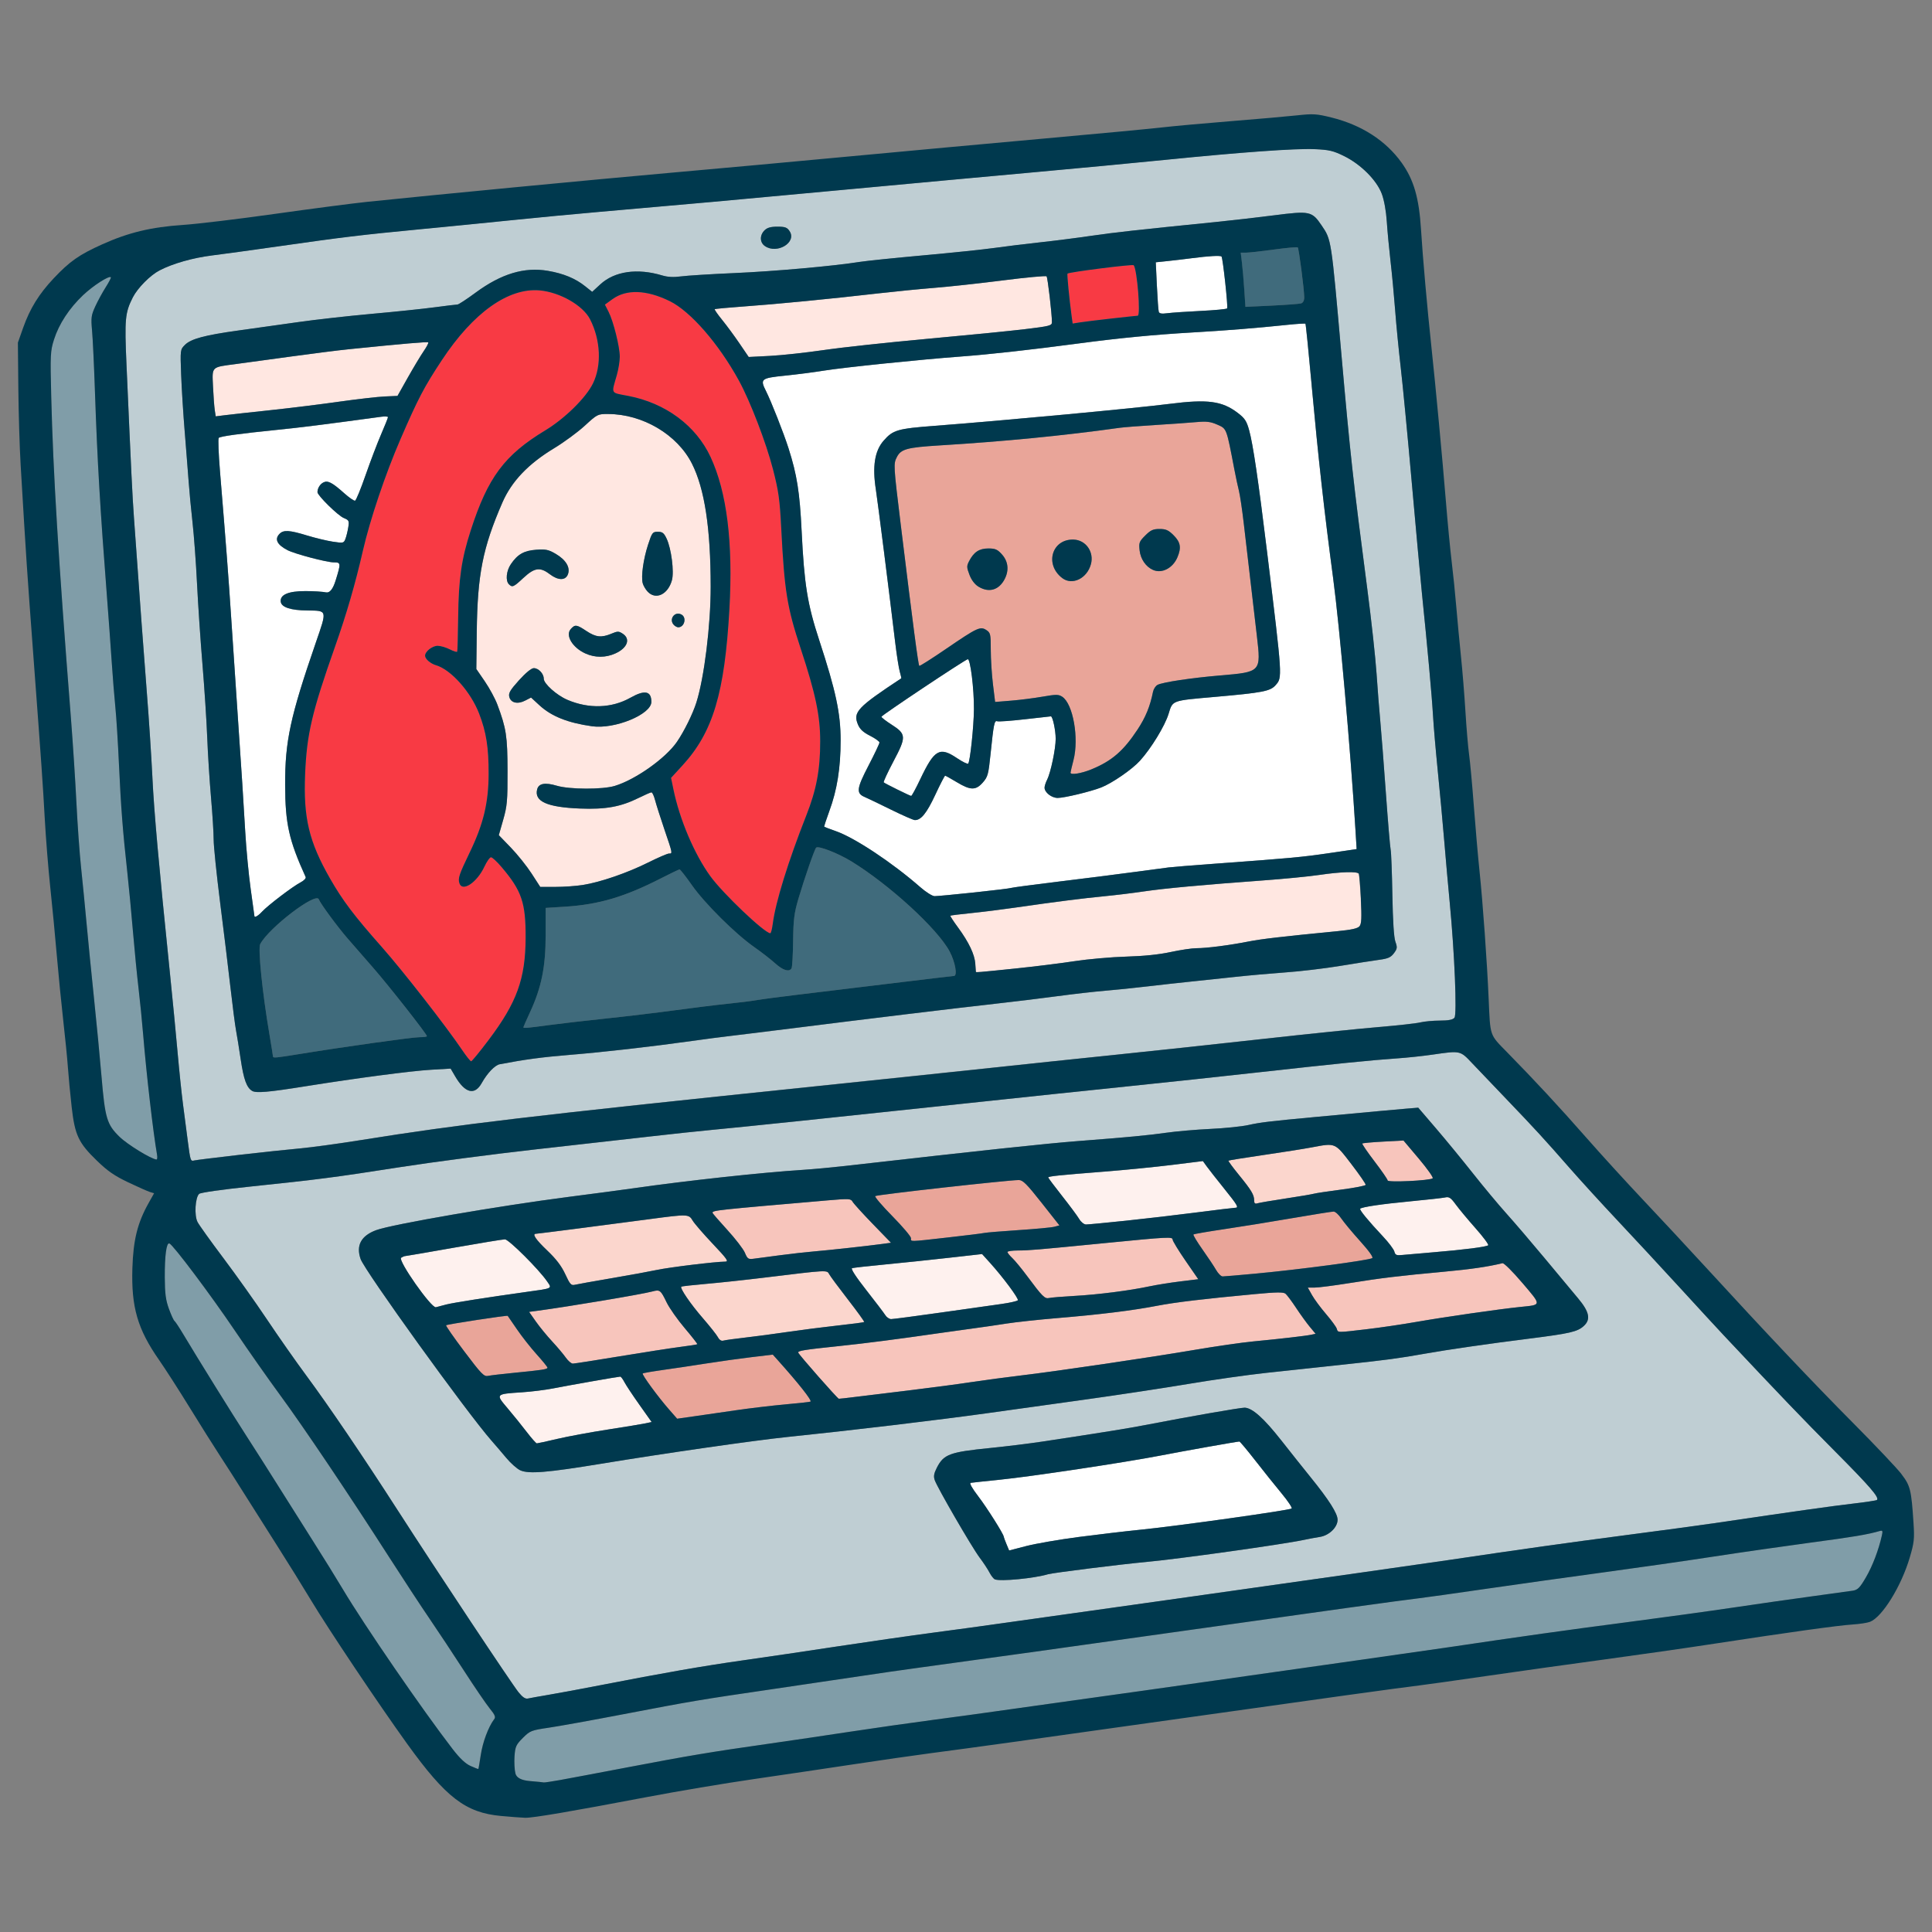 <?xml version="1.0" encoding="UTF-8"?>
<svg id="Livello_1" data-name="Livello 1" xmlns="http://www.w3.org/2000/svg" viewBox="0 0 800 800">
  <rect x="0" y="0" width="800" height="800" fill="#808080" stroke="none"/>
  <path d="M485.55,513.27c-.04-1.21-1.83-1.12-28.07,1.46-28.56,2.81-31.55,3.06-35.94,3.06-2.41,0-4.38.29-4.38.63s.9,1.47,1.99,2.5c1.09,1.02,3.92,4.45,6.27,7.62,6.19,8.33,7.21,9.35,9,8.93.86-.2,5.53-.59,10.39-.86h0c9.75-.54,22.82-2.2,31.1-3.96,2.96-.63,8.73-1.55,12.82-2.05l7.44-.91-5.3-7.68c-2.91-4.22-5.31-8.16-5.33-8.75Z" fill="#f7c5bc"/>
  <path d="M517.74,240.16c-.84-7.18-2.07-17.72-2.73-23.42-.66-5.7-1.56-11.75-1.99-13.44-.43-1.69-1.28-5.66-1.89-8.83-3.32-17.35-3.15-16.89-7.02-18.61-2.9-1.28-4.44-1.47-8.94-1.06-2.99.27-10.62.81-16.96,1.2-6.34.39-12.9.91-14.59,1.14-23.24,3.25-47.56,5.63-74.6,7.3-13.39.83-15.94,1.51-17.62,4.76-1.49,2.87-1.46,3.24,1.59,28.23,5.17,42.27,7.21,57.85,7.66,58.29.18.18,5.21-3.02,11.18-7.1,12.84-8.78,14.1-9.36,16.6-7.72,1.69,1.11,1.82,1.68,1.82,8.13,0,3.82.41,10.24.9,14.28l.9,7.35,6.59-.53c3.62-.29,9.48-1.04,13.02-1.65,5.69-.99,6.64-.99,8.19.03,4.48,2.93,7,17.19,4.64,26.27-.67,2.6-1.22,4.93-1.22,5.18,0,1.05,4.5.31,8.71-1.41h0c8.4-3.45,13.19-7.59,19.03-16.43,3.35-5.08,5.21-9.59,6.42-15.65.23-1.15,1.07-2.44,1.87-2.87,2.03-1.09,13.99-2.89,25.79-3.89,17.14-1.45,17.09-1.4,15.35-16.36-.65-5.57-1.86-16-2.7-23.18ZM416.01,239.77c-2.38,4.59-6.52,5.79-10.86,3.14-1.53-.93-2.88-2.71-3.72-4.9-1.17-3.07-1.19-3.66-.17-5.63,1.96-3.8,4.2-5.28,7.97-5.28,2.91,0,3.78.38,5.68,2.51,2.56,2.86,2.96,6.55,1.09,10.16ZM451.73,233.61c-1.59,5.91-7.72,8.9-11.85,5.78-7.44-5.63-4.36-16.21,4.65-15.96,5.07.14,8.57,5.09,7.2,10.18ZM487.54,230.78c-1.9,4.49-6.4,6.82-10.09,5.22-2.95-1.28-5.16-4.47-5.56-8.06-.36-3.2-.17-3.7,2.32-6.19,2.24-2.24,3.27-2.71,5.93-2.71s3.7.47,5.84,2.61c2.87,2.87,3.26,5.13,1.57,9.13Z" fill="#e9a599"/>
  <path d="M150.28,227.97c-3.17,13.85-6.78,26.27-11.57,39.84-9.55,27.05-11.68,36.15-12.37,52.77-.75,18.08,1.6,27.93,10.3,43.16,5.26,9.2,9.92,15.37,21.62,28.59,8.54,9.65,26.55,32.75,33.01,42.33,1.78,2.64,3.5,4.8,3.82,4.8s3.56-3.94,7.19-8.76h0c11.76-15.59,15.3-25.36,15.37-42.34.06-14.61-1.6-19.48-9.98-29.35-1.88-2.22-3.84-4.03-4.35-4.03s-1.75,1.76-2.75,3.9c-3.08,6.58-9.15,10.6-10.34,6.85-.65-2.06-.13-3.62,4.36-12.94,5.6-11.63,7.71-20.45,7.74-32.37.03-10.99-.97-17.3-3.96-25-3.47-8.96-11.61-18.1-17.74-19.93-2.41-.72-4.61-2.61-4.61-3.97,0-1.77,2.97-4.1,5.21-4.1,1.18,0,3.43.65,5,1.46,1.57.8,2.96,1.23,3.09.96.13-.27.31-6.72.4-14.32.19-15.93,1.37-24.03,5.21-35.92,7.11-21.98,13.97-31.18,30.87-41.4,8.1-4.89,16.84-13.49,19.73-19.42,3.66-7.48,3.19-17.98-1.2-26.58-2.92-5.72-12.43-11.18-20.82-11.95-12.99-1.19-27.58,9.21-40.57,28.91-7.32,11.1-9.78,15.78-17.09,32.64-6.25,14.41-12.63,33.32-15.57,46.17Z" fill="#f83a44"/>
  <path d="M73.52,435.62c.65,7.39,1.66,17.07,2.24,21.5.58,4.44,1.46,11.17,1.95,14.98,1.14,8.73,1.15,8.78,2.82,8.38.76-.18,8.99-1.21,18.29-2.27h0c9.29-1.07,20.7-2.28,25.34-2.7,4.65-.41,16.05-1.97,25.34-3.46,41.13-6.59,69.55-9.95,187.78-22.22,26.4-2.74,59.06-6.17,72.58-7.62,13.52-1.45,36.67-3.89,51.46-5.41,14.78-1.52,42.26-4.47,61.06-6.56,18.8-2.09,40.57-4.33,48.38-4.98,7.81-.65,15.59-1.51,17.28-1.92,1.69-.41,5.36-.75,8.16-.76,3.6,0,5.37-.36,6.06-1.18,1.1-1.32.05-26.71-1.95-47.6-.61-6.34-1.64-17.91-2.29-25.73-.65-7.81-1.87-20.95-2.7-29.18-.83-8.24-1.71-18.43-1.94-22.66-.42-7.47-2.36-28.87-4.6-50.69-.61-5.91-2.49-26.48-4.19-45.7-1.7-19.22-3.75-40.65-4.57-47.62-.81-6.97-1.86-17.68-2.32-23.81-.46-6.12-1.33-15.28-1.92-20.35-.59-5.07-1.28-12.44-1.54-16.38-.28-4.3-1.1-8.86-2.06-11.42-2.12-5.67-8.69-12.24-15.64-15.67-4.48-2.2-6.17-2.6-12.19-2.86-8.04-.35-30.29,1.25-62.29,4.47-12.25,1.23-35.92,3.48-52.61,4.98-16.68,1.51-52.45,4.8-79.49,7.32-47.06,4.39-62.92,5.82-102.13,9.23-9.71.84-25.78,2.37-35.71,3.39-9.93,1.02-27.39,2.75-38.8,3.84-23.49,2.25-31.41,3.2-57.98,7-10.35,1.48-22.7,3.17-27.45,3.77-8.08,1.01-16.28,3.34-21.81,6.2-3.86,1.99-9.11,7.3-11.08,11.18-3.21,6.33-3.45,8.95-2.62,27.93,2.01,45.66,2.4,53.68,3.09,63.36,2.55,35.7,4.02,55.66,5.35,72.58.83,10.56,1.86,26.28,2.29,34.92.72,14.66,2.58,35.39,7.3,81.43,1.06,10.35,2.46,24.86,3.12,32.26ZM316.55,95.4c1.12-1.12,2.56-1.54,5.36-1.54,3.2,0,4.02.3,5.05,1.87,3.05,4.66-5.25,9.65-10.23,6.15h0c-2.13-1.49-2.21-4.45-.17-6.48ZM76.55,142.84c2.52-2.52,8.18-4.04,22.27-5.99,6.34-.87,17.39-2.43,24.58-3.45,7.18-1.02,20.83-2.55,30.34-3.41,9.5-.85,21.23-2.07,26.06-2.71,4.83-.64,9.16-1.17,9.63-1.17s3.86-2.22,7.54-4.94c10.59-7.81,20.15-10.69,29.91-9.01,6.42,1.1,11.39,3.15,15.41,6.37l2.92,2.33,3.36-3.1c5.9-5.44,15.32-6.8,25.64-3.69,2.32.7,4.73.82,7.84.39,2.47-.34,12.37-.96,21.99-1.37,16.63-.72,41.21-2.91,51.97-4.63,2.72-.44,14.57-1.66,26.33-2.71,11.76-1.06,25.01-2.44,29.44-3.07,4.44-.63,12.9-1.67,18.82-2.31,5.91-.64,15.42-1.85,21.12-2.69,9.54-1.41,18.89-2.45,51.46-5.71,6.55-.66,17.54-1.92,24.42-2.8,14.77-1.89,15.65-1.71,19.65,4.19,4.06,5.99,3.95,5.31,8.17,53.11,3.69,41.92,4.85,52.41,10.76,97.54,1.66,12.67,3.38,28.4,3.82,34.94.44,6.55,1.13,15.36,1.54,19.58.4,4.22,1.44,17.53,2.3,29.57.86,12.04,1.76,22.74,2,23.79.24,1.05.56,9.44.71,18.65.18,10.8.63,17.69,1.25,19.41.86,2.37.79,2.89-.61,4.78-1.27,1.71-2.43,2.23-6.11,2.72-2.49.33-9.72,1.46-16.06,2.51-6.34,1.05-16.53,2.26-22.66,2.7-6.12.44-15.63,1.28-21.12,1.89-5.49.6-13.61,1.46-18.05,1.91-4.44.45-12.56,1.35-18.05,2-5.49.65-13.44,1.47-17.66,1.81-4.22.35-13.04,1.35-19.58,2.23-6.55.88-18.12,2.29-25.73,3.14-16.23,1.8-55,6.49-84.86,10.27-11.62,1.47-23.19,2.9-25.73,3.17-2.53.28-9.27,1.16-14.98,1.96-17.41,2.44-36.57,4.62-50.69,5.77-11.36.93-18.69,1.91-29,3.89-2,.38-5.15,3.69-7.46,7.82-2.89,5.17-6.89,4.17-10.93-2.74l-1.92-3.28-8.17.48c-8.24.48-30.67,3.43-51.95,6.84-15.36,2.46-20.45,2.89-22.08,1.91h0c-2.28-1.38-3.5-4.74-4.74-13.12-.66-4.43-1.52-9.76-1.91-11.85-.39-2.09-1.45-10.19-2.34-18-.89-7.81-2.82-23.64-4.28-35.18-1.47-11.53-2.66-23.19-2.66-25.91s-.49-10.56-1.09-17.43c-.6-6.87-1.31-18.02-1.57-24.78-.26-6.76-1.15-20.41-1.97-30.34-.82-9.93-1.84-25.02-2.26-33.55-.42-8.53-1.26-19.93-1.87-25.34-.61-5.41-1.32-12.95-1.59-16.75-.26-3.8-.98-12.96-1.6-20.35-.61-7.39-1.29-18.14-1.5-23.89-.39-10.37-.38-10.46,1.54-12.38Z" fill="#bfced3"/>
  <path d="M519.75,604.72c-3.35-4.3-6.29-7.82-6.55-7.82-.89,0-22.76,3.89-32.61,5.8-14.55,2.82-53.66,8.71-66.5,10.01-6.12.62-11.59,1.2-12.15,1.3-.62.11.59,2.26,3.11,5.55,3.58,4.67,10.57,15.74,10.57,16.74,0,.19.51,1.56,1.12,3.03l1.12,2.69,7.03-1.82c3.86-1,13.64-2.7,21.73-3.76,8.09-1.06,19.88-2.45,26.22-3.08,14.73-1.47,61.26-8.01,62.01-8.72.31-.3-1.59-3.14-4.22-6.32-2.64-3.18-7.53-9.3-10.88-13.6Z" fill="#fff"/>
  <path d="M320.01,560.92l-8.83,1.05c-4.86.58-13.32,1.76-18.82,2.63-5.49.87-13.56,2.08-17.93,2.68-4.37.61-8.11,1.26-8.29,1.45-.43.43,6.28,9.61,10.83,14.81l3.43,3.92,6.75-.96c3.71-.53,11.59-1.66,17.51-2.53h0c5.91-.86,15.24-1.97,20.74-2.46,5.49-.49,10.1-1,10.25-1.14.58-.55-4.97-7.56-13.7-17.31l-1.92-2.14Z" fill="#e9a599"/>
  <path d="M568.21,520.96c.57-.3-1.28-2.91-4.99-7.03-3.24-3.6-6.76-7.83-7.82-9.4-1.06-1.57-2.48-2.86-3.17-2.86-.69,0-8.46,1.24-17.28,2.75-8.82,1.52-21.51,3.57-28.21,4.56-6.7.99-12.35,1.97-12.56,2.18-.21.21,1.47,3,3.73,6.2,2.26,3.2,4.8,7.02,5.65,8.49.84,1.47,2.05,2.68,2.69,2.67.63,0,6.58-.51,13.21-1.12h0c18.18-1.68,46.93-5.49,48.75-6.45Z" fill="#e9a599"/>
  <path d="M108.48,377.55c2.48-2.67,12.73-10.48,15.94-12.13,1.41-.73,2.37-1.73,2.15-2.23-6.94-15.27-8.45-22.05-8.5-38.16-.05-18.17,2.11-28.21,12.73-58.99,4.68-13.57,4.8-13.14-3.55-13.23-6.83-.07-10.67-1.32-10.99-3.57-.42-2.94,3.07-4.46,10.19-4.46,3.4,0,7.23.24,8.51.53q2.33.52,4.04-4.99c2.21-7.16,2.18-7.44-.81-7.44-2.88,0-16.11-3.5-19.13-5.05-4.37-2.26-5.49-4.59-3.28-6.79,1.67-1.67,4.08-1.52,11.35.71,3.44,1.05,8.27,2.21,10.73,2.58,4.31.64,4.5.6,5.18-1.19.39-1.02.92-3.16,1.17-4.76.43-2.69.29-2.97-1.87-3.87-2.4-.99-10.88-9.32-10.88-10.68,0-1.59,1-3.26,2.39-4.01,1.83-.98,3.68-.04,8.66,4.42,2.07,1.85,4.1,3.25,4.52,3.11.42-.14,2.37-4.9,4.35-10.59,1.97-5.68,4.87-13.29,6.43-16.89,1.56-3.61,2.84-6.81,2.84-7.11s-1.3-.38-2.88-.16c-24.5,3.33-33.11,4.41-42.82,5.39-15.64,1.58-23.7,2.69-24.38,3.35-.32.31-.07,6.59.53,13.96,2.54,30.69,3.52,43.51,4.61,60.25.64,9.72,1.69,25.44,2.34,34.94,2.1,30.83,2.75,40.87,3.5,53.99.4,7.09,1.42,17.8,2.27,23.79.84,5.99,1.53,10.98,1.53,11.1,0,.79,1.56-.1,3.13-1.8h0Z" fill="#fff"/>
  <path d="M229.49,185.59c-10.73,6.49-17.62,13.72-21.43,22.46-8.15,18.73-10.36,29.84-10.63,53.61l-.18,15.36,3.52,5.13c1.93,2.82,4.27,7.14,5.19,9.6,3.68,9.83,4.18,13.08,4.21,27.51.03,12.29-.17,14.53-1.79,20.19l-1.82,6.37,4.99,5.16c2.74,2.84,6.6,7.66,8.58,10.72l3.59,5.55h6.3c3.46,0,8.55-.37,11.29-.8h0c7.21-1.13,18.45-4.99,27.06-9.29,4.11-2.05,8-3.73,8.64-3.73,1.56,0,1.59.21-1.86-9.93-1.66-4.88-3.4-10.35-3.87-12.15-.47-1.8-1.14-3.26-1.51-3.26s-2.75,1.04-5.31,2.31c-7.42,3.68-13.67,4.81-24.31,4.39-13.56-.53-18.96-2.95-17.72-7.91.63-2.5,3.25-2.99,8.16-1.53,5.27,1.57,18.94,1.61,23.99.07,8.61-2.61,21.09-11.47,25.76-18.27,2.98-4.34,6.55-11.59,8.04-16.31,3.25-10.3,5.92-31.92,5.91-47.88-.02-24.25-2.5-40.56-7.76-50.99-6.07-12.03-20.38-20.51-34.66-20.54-4.35,0-4.48.05-9.7,4.84-2.91,2.67-8.61,6.86-12.67,9.32ZM211.53,233.63c2.8-4.12,5.44-5.62,10.52-5.98,3.93-.28,5.09-.05,8.07,1.71,4.23,2.48,6.12,5.64,5.04,8.47-1,2.63-4.03,2.6-7.55-.08-3.97-3.03-6.32-2.69-10.84,1.54-4.12,3.85-4.63,4.08-6.05,2.66h0c-1.47-1.47-1.07-5.55.81-8.31ZM282.17,254.46c2.26,1.21,1.24,5.28-1.32,5.28-.46,0-1.26-.41-1.77-.92-2.29-2.29.25-5.88,3.09-4.36ZM268.34,225.57c1.65-5.07,1.88-5.38,4.05-5.38,1.9,0,2.53.5,3.66,2.88,1.93,4.11,3.15,13.68,2.18,17.18-1.64,5.92-6.71,8.31-10.06,4.72h0c-.88-.94-1.8-2.53-2.05-3.53-.71-2.82.29-9.96,2.22-15.88ZM269.71,290.62c0,5.19-15.19,11.43-24.58,10.11h0c-10.06-1.42-16.81-4.12-21.78-8.7l-3.46-3.19-2.44,1.26c-3.12,1.61-5.94.95-6.57-1.54-.39-1.55.34-2.79,4.02-6.88,2.76-3.06,5.12-5,6.1-5.01,1.98-.03,4.15,2.25,4.15,4.36s5.33,6.84,9.74,8.73c8.92,3.82,18.4,3.51,26.15-.86,5.92-3.34,8.66-2.8,8.66,1.72ZM253.17,262.4c2.59-1.08,3.03-1.08,4.7.02,3.31,2.17,1.93,5.89-3.01,8.14-4.05,1.84-8.47,1.85-12.48.03h0c-5.36-2.43-8.39-7.51-6.03-10.11,1.78-1.96,2.41-1.88,6.48.82,3.9,2.59,6.21,2.84,10.35,1.11Z" fill="#ffe7e1"/>
  <path d="M192.05,691.75c-4.37-6.76-10.77-16.44-14.24-21.5-3.46-5.07-11.06-16.65-16.89-25.73-16.53-25.78-35.44-53.87-44.99-66.86-4.8-6.52-13.28-18.6-18.84-26.84-9.93-14.7-25.51-35.45-27-35.94-1.22-.41-1.94,4.99-1.9,14.06.04,6.68.39,9.41,1.71,13.02.92,2.51,1.94,4.76,2.28,4.99.34.23,1.95,2.67,3.59,5.41,5.93,9.93,20.63,33.61,26.47,42.62,3.28,5.07,9,14.05,12.7,19.97,3.7,5.91,10.25,16.28,14.54,23.04,4.3,6.76,9.86,15.74,12.37,19.96,8.84,14.88,33.06,50.14,45.53,66.3,2.96,3.84,5.32,6.06,7.41,6.99,1.69.75,3.14,1.32,3.23,1.26.09-.06.55-2.69,1.02-5.84.79-5.22,3.11-11.46,5.45-14.66.76-1.03.44-1.83-1.81-4.61-1.5-1.85-6.3-8.89-10.67-15.65Z" fill="#809da8"/>
  <path d="M143.87,388.53c-4.22-4.87-11.31-14.52-11.86-16.13-1.09-3.19-20.63,11.71-24.27,18.51-.97,1.82.88,20.03,3.77,37.12.83,4.9,1.51,9.14,1.51,9.41,0,.73,1.05.63,11.14-1.01h0c18.48-3.01,46.59-6.95,49.56-6.95,1.68,0,3.05-.19,3.05-.41,0-.84-15.8-20.95-22.19-28.25-3.63-4.15-8.45-9.68-10.71-12.29Z" fill="#406b7c"/>
  <path d="M515.2,119.87l.48,7.2,10.83-.52c5.96-.29,11.44-.7,12.18-.91h0c.86-.25,1.34-1.15,1.34-2.48,0-3.2-2.2-20.23-2.68-20.71-.23-.23-4.65.16-9.82.88-5.17.71-10.39,1.29-11.61,1.29h-2.21s.49,4.03.49,4.03c.27,2.22.71,7.27.98,11.23Z" fill="#406b7c"/>
  <path d="M352.46,356.63c-5.46-3.34-13.67-6.53-14.52-5.64-.7.73-4.88,12.78-7.36,21.21-1.74,5.89-2.07,8.58-2.18,17.44-.07,5.76-.36,10.86-.65,11.33-1.01,1.63-3.56.85-6.79-2.08-1.79-1.62-5.67-4.63-8.62-6.7-7.84-5.49-20.6-18.17-25.86-25.68-2.51-3.59-4.8-6.52-5.1-6.51-.29,0-3.8,1.69-7.78,3.73-14.89,7.62-25.61,10.8-39.41,11.69l-8.26.53v11.31c0,13.09-1.73,21.63-6.46,31.86-1.52,3.28-2.76,6.09-2.76,6.24,0,.47,1.63.33,10.37-.86h0c4.65-.63,15.19-1.86,23.42-2.71,8.24-.86,21.2-2.4,28.8-3.44,7.6-1.03,17.45-2.25,21.89-2.7,4.44-.45,9.96-1.15,12.29-1.54,2.32-.4,9.93-1.4,16.9-2.23,6.97-.83,24.2-2.91,38.28-4.63,14.09-1.71,25.92-3.12,26.3-3.12,1.59,0,.57-5.77-1.79-10.2-4.99-9.37-24.97-27.67-40.72-37.3Z" fill="#406b7c"/>
  <path d="M444.16,133.97l2.98-.48c1.64-.26,7.58-.99,13.19-1.62h0c5.61-.63,10.46-1.14,10.78-1.15,1.28-.02-.25-19.25-1.67-20.91-.42-.49-26.8,2.85-27.42,3.47-.24.24.77,10.64,1.68,17.33l.46,3.35Z" fill="#f83a44"/>
  <path d="M533.05,134.51c-13.03,1.36-25.43,2.35-39.47,3.16-15.61.9-29.98,2.29-46.85,4.53-19.88,2.64-37.23,4.57-48.77,5.42-16.78,1.24-48.59,4.51-56.83,5.85-4.01.65-11.27,1.59-16.12,2.08-9.95,1.01-10.38,1.36-7.83,6.41,2.13,4.21,7.31,17.37,9.32,23.67,3.49,10.93,4.64,18.18,5.42,34.18,1.09,22.26,2.39,30.3,7.3,45.31,6.88,21.02,8.85,30.22,8.85,41.47,0,11.38-1.46,20.54-4.66,29.21-1.28,3.48-2.24,6.42-2.12,6.54.12.11,2.28.93,4.81,1.82,7.85,2.75,23.38,13.06,34.95,23.19,2.32,2.03,4.98,3.71,5.91,3.73.93.02,8.32-.68,16.44-1.54h0c8.11-.86,14.97-1.7,15.23-1.86.26-.16,9.28-1.36,20.04-2.67,10.76-1.31,24.75-3.08,31.08-3.94,6.34-.86,12.73-1.71,14.21-1.89,1.48-.19,9.95-.87,18.82-1.52,31.96-2.34,36.26-2.74,47.53-4.39l11.43-1.68-.47-7.71c-2.03-33.03-6.59-84.49-9.26-104.48-3.65-27.37-6.17-49.97-8.89-79.8-1.27-13.9-2.43-25.4-2.59-25.56-.16-.16-3.53.05-7.5.47ZM528.18,283.72c-2.19,2.49-5.36,3.1-25,4.83-18.22,1.6-17.55,1.36-19.3,7.03-1.53,4.98-7.18,14.24-11.84,19.4-3.26,3.61-11.6,9.36-16.1,11.1-4.48,1.74-15.24,4.32-17.98,4.32-2.53,0-5.44-2.28-5.44-4.26,0-.65.47-2.12,1.05-3.26,1.5-2.98,3.56-12.79,3.56-16.95,0-3.51-1.24-9.31-1.99-9.31-.21,0-5.07.54-10.79,1.21-5.72.66-10.86,1.03-11.41.82-1.19-.46-1.48.99-2.79,13.65-.86,8.36-1.14,9.37-3.19,11.71-2.91,3.32-5.1,3.29-10.77-.13-2.45-1.48-4.63-2.69-4.84-2.69s-2.06,3.58-4.1,7.96c-3.56,7.62-5.93,10.53-8.48,10.42-.64-.03-5.16-2.02-10.03-4.42h0c-4.87-2.4-9.68-4.71-10.68-5.13-3.62-1.52-3.38-3.49,1.53-12.94,2.51-4.84,4.57-9.17,4.57-9.62s-1.75-1.72-3.9-2.81c-2.85-1.44-4.2-2.69-5.01-4.65-2.13-5.11-.24-7.13,17.92-19.11.1-.06-.17-1.3-.59-2.76-.42-1.45-1.27-6.78-1.87-11.85-2.46-20.62-7.28-58.7-8.04-63.57-1.5-9.61-.48-16.03,3.22-20.25,3.9-4.44,5.71-4.97,21.25-6.15,27.77-2.11,82.95-7.27,97.22-9.09,15.66-2,21.69-1.2,28.18,3.76,2.9,2.21,3.65,3.36,4.68,7.11,1.63,5.92,3.8,20.69,7.45,50.55,6.4,52.45,6.36,51.82,3.5,55.07Z" fill="#fff"/>
  <path d="M479.83,129.08c.24.76,1.22.93,3.58.61,1.79-.24,8.01-.66,13.83-.95h0c5.81-.28,10.72-.76,10.91-1.05.41-.67-1.79-20.92-2.33-21.47-.5-.5-5.28-.23-12.23.68-2.96.39-7.54.93-10.18,1.2l-4.81.5.46,9.72c.25,5.34.6,10.19.78,10.76Z" fill="#fff"/>
  <path d="M400.72,272.96c-1.41.38-35.7,23.23-35.74,23.82-.02.3,1.86,1.76,4.17,3.24,6.15,3.94,6.21,5.04.83,15.21-2.43,4.59-4.25,8.52-4.04,8.73.46.46,10.73,5.53,11.36,5.61.25.04,1.95-3.1,3.78-6.95,5.86-12.33,8-13.55,15.24-8.67,2.25,1.51,4.32,2.52,4.6,2.24.78-.78,2.32-15.34,2.38-22.51.06-8.45-1.49-21.01-2.57-20.72Z" fill="#fff"/>
  <path d="M306.19,142.18l3.84,5.64,8.83-.45c4.86-.25,14.87-1.34,22.25-2.42,7.38-1.08,26.56-3.16,42.62-4.62,16.06-1.46,34.3-3.26,40.53-4.01,10.38-1.25,11.33-1.49,11.33-2.9,0-3.48-1.75-18.48-2.22-19-.28-.31-8.45.45-18.15,1.69-9.7,1.24-22.48,2.63-28.39,3.09-5.91.47-16.45,1.51-23.42,2.31-19.29,2.23-42.07,4.44-55.27,5.38-6.53.46-12.01.98-12.18,1.14-.16.16,1.21,2.14,3.05,4.4,1.84,2.26,5.07,6.65,7.19,9.75Z" fill="#ffe7e1"/>
  <path d="M546.44,362.28c-4.23.63-14.92,1.68-23.75,2.32-24.46,1.78-40.6,3.27-49.08,4.53-4.22.63-11.48,1.52-16.13,1.97-9.31.91-20.68,2.35-36.48,4.64-5.7.83-14.17,1.89-18.82,2.36-4.65.47-8.56.96-8.69,1.08-.14.13,1.3,2.33,3.18,4.89,4.47,6.08,6.92,11.21,7.15,15.05.11,1.7.21,3.18.23,3.29.06.31.56.27,15.83-1.3h0c8-.82,19.22-2.21,24.93-3.08,5.71-.88,15.39-1.73,21.5-1.9,7.31-.21,13.62-.86,18.41-1.9,4.01-.87,8.85-1.59,10.75-1.59,4.2,0,13.71-1.23,21.5-2.77,5.29-1.05,14.08-2.07,36.48-4.24,6.21-.6,8.72-1.16,9.48-2.09.81-1,.93-3.43.54-11.2-.27-5.46-.67-10.21-.89-10.56-.61-.98-7.67-.76-16.17.51Z" fill="#ffe7e1"/>
  <path d="M256.64,147.75c0,1.83-.55,5.23-1.22,7.55-2.3,8.06-2.78,7.2,4.8,8.66,15.42,2.97,27.97,12.29,34,25.26,6.78,14.57,9.36,35.45,7.81,63.04-1.96,34.75-6.81,50.92-19.39,64.65l-4.77,5.2.97,4.72c2.57,12.52,8.68,26.87,15.32,36.03,5.2,7.17,22.37,23.49,24.81,23.59.28,0,.74-1.8,1.03-4.01h0c1.16-8.94,6.35-25.69,13.86-44.74,4.2-10.66,5.76-18.95,5.77-30.69,0-10.61-1.94-19.85-8.09-38.47-5.63-17.02-6.71-23.72-8.03-49.49-.63-12.31-1.09-15.61-3.44-24.75-2.84-11.03-9.44-28.19-14.1-36.69-8.39-15.31-20.06-28.71-28.67-32.92-9.6-4.7-17.91-4.99-23.67-.82l-3.14,2.28,1.5,2.93c2.02,3.96,4.67,14.58,4.66,18.67Z" fill="#f83a44"/>
  <path d="M88.93,169.8l.4,2.6,3.98-.5c2.19-.27,10.54-1.2,18.57-2.05h0c8.03-.85,20.81-2.43,28.42-3.51,7.6-1.08,16.18-2.06,19.06-2.18l5.24-.23,4.27-7.58c2.35-4.17,5.29-9.07,6.55-10.9,1.25-1.83,2.12-3.48,1.92-3.68-.33-.33-10.14.52-32.81,2.82-4.44.45-15.32,1.83-24.19,3.05-8.87,1.23-19.07,2.62-22.66,3.09-10.32,1.35-9.85.9-9.47,9.3.18,3.94.51,8.33.73,9.76Z" fill="#ffe7e1"/>
  <path d="M184.84,540.16c3.04-.76,16.74-2.91,33.02-5.18,11.26-1.57,10.76-1.32,8.67-4.39-3.33-4.89-15.87-17.4-17.45-17.4-.84,0-10.35,1.56-21.14,3.46s-19.87,3.46-20.19,3.47c-.32,0-1.07.32-1.65.69-1.54.97,12.54,21.03,14.38,20.5.7-.2,2.66-.71,4.35-1.14h0Z" fill="#fef1ee"/>
  <path d="M212.87,568.46c11.58-1.12,13.82-1.47,13.82-2.13,0-.3-2.02-2.79-4.49-5.53-2.47-2.74-6.13-7.4-8.15-10.36-2.01-2.96-3.74-5.46-3.83-5.57-.27-.3-25.11,3.5-25.51,3.9-.2.2,3.21,5.08,7.56,10.86,7.1,9.42,8.12,10.46,9.84,10.1,1.06-.22,5.89-.79,10.75-1.26h0Z" fill="#e9a599"/>
  <path d="M222.29,597.67c.32,0,4.12-.83,8.45-1.85h0c4.33-1.02,13.74-2.76,20.92-3.87,7.18-1.11,14.21-2.27,15.61-2.57l2.56-.55-5.06-7.15c-2.78-3.93-5.58-8.16-6.23-9.4-.64-1.24-1.42-2.25-1.72-2.25-.84,0-21.27,3.6-27.82,4.89-3.17.62-8.96,1.34-12.87,1.6-11.01.72-10.98.69-5.98,6.58,2.32,2.73,5.87,7.13,7.89,9.77,2.02,2.64,3.93,4.8,4.25,4.8Z" fill="#fef1ee"/>
  <path d="M308.46,518.76c1.05,2.52,1.39,2.75,3.67,2.44,1.38-.18,6.31-.84,10.95-1.45h0c4.65-.61,11.04-1.33,14.21-1.59,5.85-.48,22.21-2.28,28.31-3.11l3.35-.46-7.57-7.81c-4.17-4.3-7.92-8.43-8.34-9.19-.71-1.28-1.45-1.32-9.98-.58-46.95,4.04-48,4.16-48,5.19,0,.21,2.76,3.39,6.13,7.08,3.37,3.69,6.65,7.95,7.29,9.48Z" fill="#f7c5bc"/>
  <path d="M226.58,517.79c3.73,3.54,5.91,6.41,7.49,9.82,1.97,4.26,2.44,4.77,4.02,4.38.98-.24,7.72-1.44,14.98-2.68h0c7.25-1.23,15.78-2.79,18.95-3.46,5.35-1.13,24.19-3.42,28.3-3.44,1.54,0,.76-1.11-5.21-7.41-3.85-4.07-7.59-8.39-8.3-9.6-1.58-2.68-2.02-2.69-17.48-.63-17.46,2.33-46.77,6.11-47.42,6.11-1.66.02-.03,2.43,4.68,6.91Z" fill="#fbd6cd"/>
  <path d="M65.02,478.05c-1.66-9.64-4.36-33.08-5.74-49.73-.45-5.49-1.32-14.13-1.92-19.2-.6-5.07-1.64-15.61-2.3-23.42-.66-7.81-1.7-18.7-2.3-24.19-1.9-17.33-2.67-27.16-3.47-44.54-.43-9.29-1.11-20.18-1.52-24.19-.41-4.01-1.11-12.65-1.54-19.2-.44-6.55-1.29-18.3-1.9-26.11-2.85-36.7-4.01-56.52-4.99-84.86-.38-10.98-.93-22.6-1.22-25.82-.48-5.25-.34-6.27,1.37-9.98,1.05-2.27,2.99-5.84,4.32-7.92,1.33-2.08,2.28-3.92,2.11-4.09-.76-.76-7.34,3.48-11.48,7.39-5.77,5.46-10.05,12-12.09,18.47-1.49,4.72-1.56,6.25-1.13,23.48.79,31.69,2.96,67.07,8.13,132.86.83,10.56,1.87,26.46,2.3,35.33.44,8.87,1.3,20.97,1.93,26.88.63,5.91,1.66,16.45,2.3,23.42.64,6.97,2.01,20.79,3.05,30.72,1.04,9.93,2.43,24.44,3.1,32.26,1.49,17.5,2.23,20,7.47,25.11,3.3,3.22,13.15,9.26,15.33,9.41.31.02.39-.91.19-2.07h0Z" fill="#809da8"/>
  <path d="M778.35,633.96c-5.1,1.47-10.62,2.39-28.65,4.81-11.19,1.5-29.34,4.1-40.32,5.8-10.98,1.69-31.2,4.59-44.93,6.45-13.73,1.86-35.67,4.93-48.77,6.83-13.09,1.9-25.71,3.67-28.03,3.94-6.27.71-42.69,5.76-97.15,13.45-44.89,6.34-81.81,11.48-109.82,15.29-6.34.86-17.4,2.45-24.58,3.54-7.18,1.08-23.6,3.51-36.48,5.4-29.85,4.37-33.22,4.93-61.44,10.34-12.88,2.47-26.83,4.99-31,5.6-7.23,1.06-7.72,1.26-10.7,4.24-2.8,2.8-3.16,3.58-3.44,7.58-.18,2.45,0,5.67.38,7.14q.7,2.69,6.03,3.13c2.93.24,5.5.5,5.71.57.21.07,3.15-.36,6.53-.96h0c3.38-.6,16.17-3.01,28.42-5.35,25.05-4.78,34.28-6.32,57.98-9.69,9.08-1.29,24.29-3.54,33.79-4.99,9.5-1.45,25.23-3.7,34.94-4.98,9.71-1.29,21.12-2.84,25.34-3.46,4.22-.62,19.08-2.7,33.02-4.63,13.94-1.93,39.69-5.55,57.22-8.05,17.53-2.5,44.49-6.32,59.9-8.5,15.42-2.18,32.18-4.58,37.25-5.33,29.69-4.42,49.83-7.25,73.61-10.34,14.72-1.91,34.94-4.7,44.93-6.19,9.99-1.49,24.56-3.57,32.37-4.62,7.81-1.05,15.32-2.09,16.69-2.31,2.1-.33,2.94-1.18,5.49-5.54,2.71-4.65,5.27-11.37,6.6-17.35.42-1.88.28-2.15-.89-1.81Z" fill="#809da8"/>
  <path d="M406.65,519.27l-13.37,1.51c-7.35.83-19.25,2.08-26.43,2.77-7.18.69-13.5,1.4-14.04,1.57-.62.2,1.58,3.59,5.87,9.06,3.77,4.8,7.32,9.48,7.89,10.38.57.91,1.66,1.65,2.43,1.65s9.93-1.21,20.36-2.68h0c10.43-1.48,21.83-3.09,25.33-3.58,3.5-.5,6.55-1.19,6.76-1.54.43-.7-6.19-9.61-11.48-15.46l-3.33-3.68Z" fill="#fef1ee"/>
  <path d="M218.63,703.32c.84-.19,4.82-.9,8.83-1.58h0c4.01-.68,13.34-2.41,20.74-3.85,26.67-5.19,42.96-8.03,59.54-10.38,9.28-1.31,26.9-3.91,39.15-5.78,12.25-1.87,30.22-4.45,39.94-5.73,9.71-1.29,21.12-2.84,25.34-3.46,4.22-.62,14.07-2,21.89-3.07,7.81-1.07,33.56-4.69,57.22-8.05,23.65-3.35,55.62-7.88,71.04-10.06,15.42-2.18,32.18-4.58,37.25-5.33,30.68-4.56,49.86-7.25,73.34-10.31,14.57-1.9,31.16-4.14,36.86-4.98,34.31-5.06,48.33-7.04,57.13-8.07,5.44-.63,10.08-1.34,10.31-1.56,1.03-1.03-2.82-5.5-17.49-20.25-13.67-13.76-21.77-22.21-45.78-47.74-2.58-2.75-10.88-11.75-18.45-20.02-7.56-8.27-19.11-20.72-25.66-27.67-6.55-6.96-15.52-16.78-19.94-21.84-10.28-11.76-14.29-16.13-26.11-28.46-5.3-5.53-11.65-12.18-14.11-14.78-5.09-5.39-4.83-5.33-16.46-3.65-4.12.59-10.77,1.3-14.78,1.57-10.16.68-25.84,2.26-57.6,5.8-15,1.67-39.19,4.26-53.76,5.76-14.57,1.49-44.12,4.6-65.66,6.91-52.36,5.6-95.49,10.1-106.75,11.14-5.07.47-16.47,1.68-25.34,2.7-8.87,1.02-30.3,3.44-47.62,5.37-17.32,1.94-42.55,5.24-56.06,7.35-27.38,4.27-33.49,5.06-62.21,8.06-11.53,1.2-20.39,2.47-20.97,3-1.64,1.5-2.07,8.95-.67,11.65.66,1.28,5.49,8.02,10.73,14.98,5.24,6.96,13.36,18.39,18.04,25.39,4.68,7,11.93,17.34,16.11,22.99,9.61,12.99,23.68,33.71,38.22,56.34,15.71,24.43,47.02,71.58,49.86,75.08,1.66,2.05,2.79,2.79,3.88,2.54ZM546.49,636.41c-1.65.25-4.55.79-6.45,1.2-8.46,1.84-52.53,8-65.66,9.19-10.04.91-38.41,4.46-40.42,5.06-5.74,1.71-19.67,3.06-22,2.12h0c-.54-.22-1.54-1.48-2.23-2.81-.69-1.33-2.55-4.15-4.14-6.27-3.22-4.29-17.43-28.82-18.54-32-.55-1.57-.35-2.76.88-5.17,2.84-5.56,5.3-6.47,22.13-8.15,6.49-.65,16.18-1.84,21.54-2.65,24.92-3.77,35.7-5.5,43.15-6.95,17.03-3.31,38.86-7.12,40.6-7.09,3.14.05,7.94,4.33,15.08,13.41,3.8,4.84,9.26,11.7,12.14,15.26,7.75,9.58,11.28,15.13,11.28,17.74,0,3.13-3.52,6.52-7.37,7.11ZM209.67,603.72c-1.83-2.19-4.57-5.4-6.1-7.13-10.18-11.55-52.55-70.35-54.26-75.29-1.94-5.61.2-9.58,6.4-11.91,6.44-2.41,51-10.1,80.2-13.85,9.93-1.27,21.68-2.84,26.11-3.47,22.46-3.22,53.55-6.6,70.66-7.68,4.01-.26,11.79-.97,17.28-1.6,58.02-6.59,83.23-9.28,96.38-10.3,20.64-1.59,29.1-2.39,36.48-3.44,4.22-.6,12.52-1.32,18.43-1.6,5.91-.28,13-1.01,15.74-1.62,4.82-1.08,8.71-1.55,27.65-3.31,25.84-2.41,33.09-3.07,37.63-3.45l4.99-.41,7.41,8.64c4.07,4.75,10.95,13.13,15.29,18.62,4.34,5.49,10.53,12.92,13.76,16.51,3.23,3.59,10.33,11.88,15.78,18.43,5.45,6.55,11.73,14.09,13.97,16.77,4.67,5.57,5.31,8.72,2.34,11.42-2.62,2.39-5.75,3.11-22.46,5.22-17.09,2.15-33.7,4.55-43.01,6.2-11.22,1.99-15.98,2.63-34.18,4.58-9.93,1.06-24.27,2.6-31.87,3.42-7.6.82-21.95,2.85-31.87,4.52-9.93,1.67-29.45,4.62-43.39,6.57-13.94,1.94-31.74,4.42-39.55,5.51-21.12,2.94-57.09,7.23-83.33,9.93-13.61,1.4-50.72,6.73-77.18,11.09-22.42,3.69-30.08,4.31-33.54,2.72h0c-1.34-.62-3.93-2.91-5.76-5.1Z" fill="#bfced3"/>
  <path d="M558.79,531.3c-6.37,1.02-12.86,1.86-14.42,1.86h-2.84l1.75,3.12c.96,1.71,3.56,5.22,5.77,7.8,2.21,2.58,4.22,5.32,4.47,6.1.54,1.7-.14,1.68,12.25.24h0c5.49-.64,14.82-2.01,20.74-3.05,11.71-2.05,34.45-5.32,43.01-6.19,8.96-.91,8.92-.47.86-9.95-4.05-4.77-7.63-8.32-8.24-8.17-5.86,1.45-13.14,2.51-24.11,3.52-18.57,1.71-26.07,2.61-39.23,4.72Z" fill="#f7c5bc"/>
  <path d="M536.7,541.6c-1.82-2.75-3.81-5.4-4.42-5.91-.86-.71-3.71-.67-12.61.16-21.47,2-33.05,3.39-40.72,4.87-9.99,1.93-23.46,3.6-41.17,5.07-7.88.66-17.38,1.68-21.12,2.28-3.74.59-9.56,1.45-12.94,1.89-3.38.45-9.77,1.34-14.21,1.98-17.46,2.52-30.84,4.25-41.86,5.41-14.77,1.55-17.39,1.97-17.12,2.76.32.94,16.27,19.05,16.8,19.09.25.02,3.19-.31,6.53-.73h0c3.34-.42,13.33-1.63,22.2-2.7,8.87-1.07,20.62-2.63,26.11-3.46,5.49-.83,14.65-2.06,20.35-2.73,14.52-1.71,53.66-7.48,72.29-10.65,8.6-1.47,19.45-3.03,24.09-3.47,11.08-1.06,21.83-2.3,24.05-2.78l1.78-.38-2.37-2.85c-1.3-1.57-3.86-5.1-5.68-7.84Z" fill="#f7c5bc"/>
  <path d="M270.19,534.75c-4.3,1.17-34.53,6.25-47.87,8.04l-3.23.43,2.8,3.99c1.54,2.19,4.56,5.89,6.72,8.21,2.15,2.32,4.7,5.35,5.67,6.72.96,1.37,2.28,2.5,2.93,2.5s9.35-1.35,19.34-3.01,21.26-3.41,25.06-3.89c3.8-.49,7.01-.99,7.14-1.12.13-.13-2.21-3.13-5.21-6.67-2.99-3.54-6.36-8.33-7.49-10.65-2.47-5.11-2.81-5.38-5.86-4.55Z" fill="#f7c5bc"/>
  <path d="M377.23,512.69c0,1.55-1.19,1.57,15.17-.27h0c7.5-.84,14.32-1.69,15.17-1.88.84-.19,7.25-.72,14.24-1.18,6.99-.46,13.64-1.08,14.79-1.39l2.09-.56-7.41-9.4c-6.12-7.77-7.76-9.4-9.42-9.38-4.91.05-58.44,6.03-59.43,6.64-.38.23,2.8,3.96,7.06,8.29,4.26,4.33,7.74,8.44,7.74,9.13Z" fill="#e9a599"/>
  <path d="M343.34,527.61c-.94-1.76-.56-1.78-26.02,1.33-8.24,1.01-19.46,2.22-24.95,2.69-5.48.47-10.11.99-10.27,1.16-.64.64,3.84,7.19,8.92,13.04,2.93,3.38,5.75,6.94,6.26,7.91.59,1.12,1.41,1.63,2.23,1.39.71-.21,4.75-.77,8.98-1.25h0c4.22-.48,12.17-1.54,17.66-2.35,5.49-.81,14.8-2.01,20.69-2.65,5.89-.64,10.84-1.3,10.99-1.45.15-.15-2.86-4.33-6.7-9.28s-7.35-9.69-7.8-10.53Z" fill="#fbd6cd"/>
  <path d="M563.22,500.5c-.42.42,3.36,5.01,9.44,11.49,2.36,2.51,4.48,5.32,4.71,6.25.36,1.43.86,1.65,3.24,1.41,1.55-.15,7.31-.65,12.8-1.11h0c12.88-1.07,22.13-2.26,22.81-2.92.3-.29-2.06-3.46-5.24-7.05-3.18-3.59-6.87-8.02-8.2-9.85-2.02-2.77-2.74-3.25-4.36-2.91-1.07.23-7.51.95-14.32,1.59-12,1.14-20.15,2.34-20.89,3.08Z" fill="#fef1ee"/>
  <path d="M519.31,497.06c0,1.21.35,1.53,1.34,1.21.74-.23,6.01-1.13,11.71-2h0c5.7-.86,10.97-1.75,11.7-1.98.73-.22,5.82-.99,11.3-1.7,5.49-.71,10.04-1.6,10.13-1.97.08-.37-2.58-4.24-5.93-8.6-6.89-8.98-6.46-8.8-16.45-6.91-3.17.6-12.15,2.02-19.97,3.16-7.81,1.14-14.33,2.19-14.48,2.33-.15.14,1.78,2.78,4.3,5.86,5.21,6.4,6.35,8.29,6.35,10.6Z" fill="#fbd6cd"/>
  <path d="M446.87,504.76c.76,1.29,2,2.28,2.85,2.28s8.27-.71,16.54-1.57h0c8.27-.87,21.58-2.42,29.58-3.46,7.99-1.04,14.99-1.88,15.55-1.88,1.7,0,1.2-.89-4.57-8.06-3.06-3.8-6.27-7.9-7.14-9.1l-1.58-2.19-12.62,1.57c-6.94.86-19.54,2.11-27.99,2.78-19.16,1.51-23.42,1.96-23.42,2.45,0,.22,2.58,3.66,5.73,7.65,3.15,3.99,6.34,8.28,7.08,9.54Z" fill="#fef1ee"/>
  <path d="M574.6,488.8c0,.91,17.67.06,18.66-.9h0c.33-.32-2.25-3.97-5.74-8.11l-6.35-7.52-8.35.44c-4.59.24-8.51.6-8.7.79-.19.19,2.09,3.53,5.07,7.43,2.98,3.9,5.42,7.44,5.42,7.87Z" fill="#f7c5bc"/>
  <path d="M480.14,219.04c-2.67,0-3.69.47-5.93,2.71-2.49,2.49-2.68,2.99-2.32,6.19.4,3.59,2.61,6.78,5.56,8.06,3.69,1.6,8.19-.74,10.09-5.22,1.69-4,1.31-6.25-1.57-9.13-2.14-2.14-3.19-2.61-5.84-2.61Z" fill="#00394e"/>
  <path d="M316.73,101.88h0c4.99,3.49,13.29-1.49,10.23-6.15-1.02-1.56-1.84-1.87-5.05-1.87-2.8,0-4.23.41-5.36,1.54-2.04,2.04-1.96,4.99.17,6.48Z" fill="#00394e"/>
  <path d="M444.53,223.43c-9-.26-12.09,10.33-4.65,15.96,4.13,3.12,10.26.14,11.85-5.78,1.37-5.09-2.13-10.04-7.2-10.18Z" fill="#00394e"/>
  <path d="M409.24,227.11c-3.77,0-6.01,1.48-7.97,5.28-1.02,1.98-1.01,2.56.17,5.63.83,2.18,2.18,3.96,3.72,4.9,4.34,2.65,8.48,1.45,10.86-3.14,1.86-3.6,1.47-7.29-1.09-10.16-1.9-2.13-2.77-2.51-5.68-2.51Z" fill="#00394e"/>
  <path d="M76.52,179.11c.61,7.39,1.33,16.55,1.6,20.35.27,3.8.98,11.34,1.59,16.75.61,5.41,1.45,16.82,1.87,25.34.42,8.53,1.43,23.62,2.26,33.55.82,9.93,1.71,23.58,1.97,30.34.26,6.76.97,17.91,1.57,24.78.6,6.87,1.09,14.72,1.09,17.43s1.2,14.37,2.66,25.91c1.47,11.53,3.39,27.36,4.28,35.18.89,7.81,1.94,15.92,2.34,18,.39,2.09,1.26,7.42,1.91,11.85,1.24,8.38,2.46,11.74,4.74,13.12h0c1.63.99,6.72.55,22.08-1.91,21.28-3.4,43.71-6.35,51.95-6.84l8.17-.48,1.92,3.28c4.05,6.91,8.04,7.91,10.93,2.74,2.31-4.13,5.46-7.43,7.46-7.82,10.31-1.98,17.64-2.96,29-3.89,14.12-1.15,33.28-3.34,50.69-5.77,5.7-.8,12.44-1.68,14.98-1.96,2.53-.28,14.11-1.71,25.73-3.17,29.86-3.77,68.64-8.47,84.86-10.27,7.6-.84,19.18-2.26,25.73-3.14,6.55-.88,15.36-1.89,19.58-2.23,4.22-.35,12.17-1.16,17.66-1.81,5.49-.65,13.61-1.55,18.05-2,4.44-.45,12.56-1.31,18.05-1.91,5.49-.6,15-1.45,21.12-1.89,6.12-.43,16.32-1.65,22.66-2.7,6.34-1.05,13.56-2.18,16.06-2.51,3.68-.49,4.83-1.01,6.11-2.72,1.4-1.88,1.46-2.41.61-4.78-.62-1.72-1.06-8.61-1.25-19.41-.16-9.21-.48-17.6-.71-18.65-.24-1.05-1.14-11.75-2-23.79-.86-12.04-1.9-25.34-2.3-29.57-.4-4.22-1.1-13.04-1.54-19.58-.44-6.55-2.16-22.27-3.82-34.94-5.91-45.13-7.06-55.62-10.76-97.54-4.21-47.8-4.11-47.12-8.17-53.11-4-5.9-4.87-6.09-19.65-4.19-6.89.88-17.88,2.14-24.42,2.8-32.56,3.27-41.92,4.31-51.46,5.71-5.7.84-15.21,2.05-21.12,2.69-5.91.64-14.38,1.68-18.82,2.31-4.44.63-17.68,2.01-29.44,3.07-11.76,1.06-23.61,2.28-26.33,2.71-10.76,1.72-35.34,3.91-51.97,4.63-9.63.42-19.53,1.04-21.99,1.37-3.11.42-5.52.3-7.84-.39-10.32-3.11-19.74-1.75-25.64,3.69l-3.36,3.1-2.92-2.33c-4.02-3.22-8.98-5.27-15.41-6.37-9.76-1.67-19.31,1.2-29.91,9.01-3.69,2.72-7.08,4.94-7.54,4.94s-4.79.52-9.63,1.17c-4.83.64-16.56,1.86-26.06,2.71-9.5.85-23.16,2.38-30.34,3.41-7.18,1.02-18.24,2.57-24.58,3.45-14.1,1.95-19.75,3.47-22.27,5.99-1.92,1.92-1.93,2.01-1.54,12.38.21,5.75.89,16.5,1.5,23.89ZM105.35,379.34c0-.12-.69-5.11-1.53-11.1-.84-5.99-1.86-16.69-2.27-23.79-.75-13.12-1.4-23.15-3.5-53.99-.65-9.5-1.7-25.23-2.34-34.94-1.1-16.75-2.08-29.56-4.61-60.25-.61-7.37-.85-13.65-.53-13.96.69-.67,8.74-1.77,24.38-3.35,9.7-.98,18.32-2.06,42.82-5.39,1.58-.22,2.88-.14,2.88.16s-1.28,3.51-2.84,7.11c-1.56,3.61-4.45,11.21-6.43,16.89-1.97,5.68-3.93,10.45-4.35,10.59-.42.14-2.45-1.26-4.52-3.11-4.98-4.45-6.83-5.4-8.66-4.42-1.39.75-2.39,2.42-2.39,4.01,0,1.36,8.48,9.69,10.88,10.68,2.16.9,2.3,1.18,1.87,3.87-.26,1.6-.78,3.74-1.17,4.76-.68,1.79-.88,1.83-5.18,1.19-2.46-.37-7.29-1.53-10.73-2.58-7.27-2.22-9.68-2.37-11.35-.71-2.21,2.21-1.08,4.54,3.28,6.79,3.01,1.56,16.24,5.05,19.13,5.05,2.99,0,3.02.28.81,7.44q-1.7,5.5-4.04,4.99c-1.28-.29-5.12-.53-8.51-.53-7.12,0-10.61,1.53-10.19,4.46.32,2.25,4.16,3.5,10.99,3.57,8.35.09,8.23-.34,3.55,13.23-10.62,30.79-12.78,40.83-12.73,58.99.05,16.11,1.56,22.88,8.5,38.16.23.5-.73,1.5-2.15,2.23-3.21,1.66-13.46,9.46-15.94,12.13h0c-1.57,1.7-3.13,2.59-3.13,1.8ZM173.73,429.48c-2.97,0-31.08,3.94-49.56,6.95h0c-10.09,1.64-11.14,1.74-11.14,1.01,0-.27-.68-4.5-1.51-9.41-2.9-17.09-4.75-35.3-3.77-37.12,3.64-6.8,23.17-21.7,24.27-18.51.55,1.61,7.64,11.26,11.86,16.13,2.26,2.61,7.08,8.14,10.71,12.29,6.39,7.3,22.19,27.41,22.19,28.25,0,.23-1.37.41-3.05.41ZM394.97,404.13c-.38,0-12.22,1.4-26.3,3.12-14.09,1.71-31.31,3.8-38.28,4.63-6.97.83-14.57,1.83-16.9,2.23-2.32.4-7.85,1.09-12.29,1.54-4.44.45-14.29,1.67-21.89,2.7-7.6,1.03-20.56,2.58-28.8,3.44-8.24.86-18.78,2.08-23.42,2.71h0c-8.74,1.19-10.37,1.33-10.37.86,0-.15,1.24-2.96,2.76-6.24,4.73-10.23,6.46-18.77,6.46-31.86v-11.31l8.26-.53c13.8-.89,24.52-4.07,39.41-11.69,3.99-2.04,7.49-3.72,7.78-3.73.29,0,2.59,2.92,5.1,6.51,5.25,7.51,18.02,20.2,25.86,25.68,2.96,2.07,6.84,5.09,8.62,6.7,3.24,2.93,5.79,3.71,6.79,2.08.29-.47.58-5.57.65-11.33.11-8.86.44-11.54,2.18-17.44,2.48-8.43,6.66-20.48,7.36-21.21.85-.89,9.06,2.29,14.52,5.64,15.74,9.63,35.72,27.93,40.72,37.3,2.36,4.43,3.37,10.2,1.79,10.2ZM563.51,372.32c.39,7.77.27,10.2-.54,11.2-.76.94-3.27,1.49-9.48,2.09-22.4,2.17-31.19,3.2-36.48,4.24-7.8,1.54-17.31,2.77-21.5,2.77-1.9,0-6.74.72-10.75,1.59-4.8,1.04-11.11,1.69-18.41,1.9-6.11.17-15.79,1.03-21.5,1.9-5.71.88-16.93,2.26-24.93,3.08h0c-15.27,1.56-15.77,1.61-15.83,1.3-.02-.11-.13-1.58-.23-3.29-.24-3.84-2.68-8.97-7.15-15.05-1.89-2.56-3.32-4.76-3.18-4.89.14-.13,4.05-.61,8.69-1.08,4.65-.47,13.11-1.53,18.82-2.36,15.8-2.29,27.17-3.74,36.48-4.64,4.65-.45,11.9-1.34,16.13-1.97,8.48-1.26,24.62-2.75,49.08-4.53,8.83-.64,19.52-1.68,23.75-2.32,8.5-1.27,15.57-1.5,16.17-.51.22.35.62,5.1.89,10.56ZM543.14,159.6c2.72,29.83,5.24,52.43,8.89,79.8,2.67,20,7.23,71.45,9.26,104.48l.47,7.71-11.43,1.68c-11.27,1.65-15.57,2.05-47.53,4.39-8.87.65-17.34,1.33-18.82,1.52-1.48.18-7.87,1.04-14.21,1.89-6.34.86-20.32,2.63-31.08,3.94-10.76,1.31-19.78,2.51-20.04,2.67-.26.16-7.12,1-15.23,1.86h0c-8.11.86-15.51,1.55-16.44,1.54-.93-.02-3.59-1.69-5.91-3.73-11.57-10.13-27.1-20.44-34.95-23.19-2.53-.89-4.7-1.71-4.81-1.82-.12-.11.84-3.05,2.12-6.54,3.2-8.68,4.66-17.84,4.66-29.21,0-11.25-1.97-20.46-8.85-41.47-4.92-15.01-6.21-23.06-7.3-45.31-.78-16-1.93-23.25-5.42-34.18-2.01-6.3-7.2-19.47-9.32-23.67-2.55-5.04-2.12-5.39,7.83-6.41,4.85-.49,12.11-1.43,16.12-2.08,8.24-1.34,40.05-4.61,56.83-5.85,11.54-.85,28.89-2.78,48.77-5.42,16.86-2.24,31.24-3.63,46.85-4.53,14.04-.81,26.44-1.8,39.47-3.16,3.97-.41,7.34-.62,7.5-.47.16.16,1.32,11.66,2.59,25.56ZM515.94,104.62c1.22,0,6.44-.58,11.61-1.29,5.17-.71,9.59-1.11,9.82-.88.47.47,2.68,17.51,2.68,20.71,0,1.33-.49,2.23-1.34,2.48h0c-.74.21-6.22.62-12.18.91l-10.83.52-.48-7.2c-.27-3.96-.7-9.01-.98-11.23l-.49-4.03h2.21ZM483.39,108.11c2.64-.27,7.23-.82,10.18-1.2,6.95-.91,11.74-1.18,12.23-.68.55.55,2.75,20.8,2.33,21.47-.18.3-5.09.77-10.91,1.05h0c-5.81.28-12.04.71-13.83.95-2.37.32-3.34.15-3.58-.61-.18-.58-.53-5.42-.78-10.76l-.46-9.72,4.81-.5ZM442.02,113.29c.62-.62,27-3.96,27.42-3.47,1.42,1.66,2.96,20.89,1.67,20.91-.32,0-5.17.52-10.78,1.15h0c-5.61.63-11.55,1.36-13.19,1.62l-2.98.48-.46-3.35c-.91-6.69-1.92-17.09-1.68-17.33ZM308.13,126.89c13.2-.94,35.98-3.15,55.27-5.38,6.97-.8,17.51-1.84,23.42-2.31,5.91-.47,18.69-1.86,28.39-3.09,9.7-1.24,17.87-1.99,18.15-1.69.47.52,2.23,15.52,2.22,19,0,1.41-.95,1.66-11.33,2.9-6.23.75-24.47,2.55-40.53,4.01-16.06,1.46-35.24,3.53-42.62,4.62-7.38,1.08-17.39,2.17-22.25,2.42l-8.83.45-3.84-5.64c-2.11-3.1-5.35-7.49-7.19-9.75-1.84-2.26-3.21-4.24-3.05-4.4.16-.16,5.64-.67,12.18-1.14ZM253.63,123.86c5.76-4.17,14.06-3.88,23.67.82,8.61,4.21,20.28,17.61,28.67,32.92,4.66,8.5,11.26,25.66,14.1,36.69,2.35,9.13,2.81,12.43,3.44,24.75,1.32,25.78,2.41,32.47,8.03,49.49,6.15,18.62,8.1,27.86,8.09,38.47,0,11.75-1.57,20.03-5.77,30.69-7.51,19.05-12.7,35.79-13.86,44.74h0c-.29,2.22-.75,4.02-1.03,4.01-2.44-.09-19.6-16.42-24.81-23.59-6.65-9.16-12.75-23.51-15.32-36.03l-.97-4.72,4.77-5.2c12.58-13.73,17.43-29.91,19.39-64.65,1.55-27.6-1.03-48.47-7.81-63.04-6.03-12.96-18.58-22.28-34-25.26-7.58-1.46-7.1-.6-4.8-8.66.66-2.32,1.21-5.72,1.22-7.55.01-4.1-2.64-14.71-4.66-18.67l-1.5-2.93,3.14-2.28ZM251.85,171.44c14.28.04,28.59,8.52,34.66,20.54,5.27,10.43,7.75,26.74,7.76,50.99.01,15.96-2.66,37.58-5.91,47.88-1.49,4.72-5.06,11.96-8.04,16.31-4.67,6.81-17.15,15.66-25.76,18.27-5.05,1.54-18.72,1.49-23.99-.07-4.91-1.46-7.53-.97-8.16,1.53-1.25,4.96,4.16,7.37,17.72,7.91,10.64.42,16.89-.71,24.31-4.39,2.56-1.27,4.94-2.31,5.31-2.31s1.04,1.47,1.51,3.26c.47,1.8,2.21,7.26,3.87,12.15,3.45,10.14,3.41,9.93,1.86,9.93-.64,0-4.53,1.68-8.64,3.73-8.61,4.3-19.85,8.16-27.06,9.29h0c-2.75.43-7.83.79-11.29.79h-6.3s-3.59-5.55-3.59-5.55c-1.98-3.05-5.84-7.88-8.58-10.72l-4.99-5.16,1.82-6.37c1.62-5.66,1.82-7.9,1.79-20.19-.03-14.43-.53-17.68-4.21-27.51-.92-2.46-3.26-6.78-5.19-9.6l-3.52-5.13.18-15.36c.28-23.76,2.48-34.88,10.63-53.61,3.81-8.74,10.7-15.98,21.43-22.46,4.06-2.46,9.76-6.65,12.67-9.32,5.21-4.78,5.34-4.85,9.7-4.84ZM182.94,149.16c12.99-19.7,27.58-30.09,40.57-28.91,8.39.77,17.9,6.23,20.82,11.95,4.39,8.6,4.86,19.1,1.2,26.58-2.9,5.93-11.64,14.52-19.73,19.42-16.9,10.22-23.77,19.42-30.87,41.4-3.85,11.9-5.02,19.99-5.21,35.92-.09,7.6-.27,14.05-.4,14.32-.13.27-1.52-.16-3.09-.96-1.57-.8-3.82-1.46-5-1.46-2.24,0-5.21,2.34-5.21,4.1,0,1.35,2.2,3.25,4.61,3.97,6.13,1.83,14.27,10.97,17.74,19.93,2.98,7.7,3.98,14.01,3.96,25-.03,11.92-2.14,20.75-7.74,32.37-4.49,9.32-5.02,10.88-4.36,12.94,1.19,3.75,7.26-.27,10.34-6.85,1-2.15,2.24-3.9,2.75-3.9s2.47,1.81,4.35,4.03c8.38,9.87,10.04,14.73,9.98,29.35-.07,16.98-3.62,26.75-15.37,42.34h0c-3.63,4.82-6.87,8.76-7.19,8.76s-2.04-2.16-3.82-4.8c-6.46-9.58-24.47-32.68-33.01-42.33-11.7-13.22-16.36-19.39-21.62-28.59-8.7-15.23-11.05-25.08-10.3-43.16.69-16.62,2.82-25.72,12.37-52.77,4.79-13.58,8.4-26,11.57-39.84,2.94-12.85,9.32-31.77,15.57-46.17,7.31-16.86,9.76-21.54,17.09-32.64ZM97.67,150.74c3.59-.47,13.79-1.86,22.66-3.09,8.87-1.23,19.76-2.6,24.19-3.05,22.67-2.31,32.48-3.15,32.81-2.82.2.2-.66,1.86-1.92,3.68-1.25,1.82-4.2,6.73-6.55,10.9l-4.27,7.58-5.24.23c-2.88.12-11.46,1.11-19.06,2.18-7.6,1.08-20.39,2.66-28.42,3.51h0c-8.03.85-16.38,1.77-18.57,2.05l-3.98.5-.4-2.6c-.22-1.43-.55-5.82-.73-9.76-.38-8.41-.85-7.95,9.47-9.3Z" fill="#00394e"/>
  <path d="M530.44,596.3c-7.14-9.08-11.94-13.36-15.08-13.41-1.73-.03-23.57,3.78-40.6,7.09-7.45,1.45-18.23,3.18-43.15,6.95-5.36.81-15.05,2-21.54,2.65-16.83,1.68-19.29,2.59-22.13,8.15-1.23,2.41-1.43,3.6-.88,5.17,1.11,3.18,15.33,27.71,18.54,32,1.59,2.11,3.45,4.93,4.14,6.27.69,1.33,1.69,2.6,2.23,2.81h0c2.33.94,16.26-.41,22-2.12,2.01-.6,30.37-4.15,40.42-5.06,13.14-1.19,57.2-7.36,65.66-9.19,1.9-.41,4.8-.95,6.45-1.2,3.85-.59,7.37-3.98,7.37-7.11,0-2.61-3.53-8.17-11.28-17.74-2.88-3.55-8.34-10.42-12.14-15.26ZM534.85,624.64c-.75.71-47.29,7.25-62.01,8.72-6.34.63-18.13,2.02-26.22,3.08-8.08,1.06-17.86,2.75-21.73,3.76l-7.03,1.82-1.12-2.69c-.62-1.48-1.12-2.84-1.12-3.03,0-1-6.99-12.07-10.57-16.74-2.52-3.29-3.73-5.44-3.11-5.55.56-.09,6.02-.68,12.15-1.3,12.84-1.3,51.95-7.18,66.5-10.01,9.85-1.91,31.72-5.8,32.61-5.8.25,0,3.2,3.52,6.55,7.82,3.35,4.3,8.24,10.42,10.88,13.6,2.64,3.18,4.54,6.02,4.22,6.32Z" fill="#00394e"/>
  <path d="M236.35,260.46c-2.36,2.6.67,7.68,6.03,10.12h0c4.01,1.82,8.43,1.81,12.48-.03,4.95-2.25,6.33-5.97,3.01-8.14-1.67-1.1-2.11-1.1-4.7-.02-4.13,1.73-6.45,1.48-10.35-1.11-4.07-2.7-4.7-2.79-6.48-.82Z" fill="#00394e"/>
  <path d="M787.36,610.38c-1.85-2.4-10.82-11.88-19.94-21.06-16.73-16.85-35.93-37.15-61.13-64.61-7.56-8.24-19.29-20.85-26.08-28.03-6.78-7.18-17.34-18.75-23.46-25.72-11.2-12.75-21-23.31-32.77-35.32-7.23-7.38-6.88-6.35-7.55-21.91-.65-15.12-2.45-40.3-3.79-52.99-.62-5.91-1.68-18.01-2.35-26.88-.67-8.87-1.56-18.55-1.98-21.5-.41-2.96-1.09-10.91-1.5-17.66s-1.25-17.13-1.87-23.04c-.61-5.91-1.48-15.07-1.92-20.35-.44-5.28-1.3-13.75-1.92-18.82-.61-5.07-1.68-16.13-2.36-24.58-1.43-17.63-4.36-48.79-6.05-64.51-1.7-15.81-3.58-37.01-4.28-48.38-.81-13.05-2.99-20.58-7.98-27.58-6.58-9.22-16.63-15.7-29.16-18.8-6.15-1.52-7.52-1.6-14.21-.87-4.07.44-16.22,1.51-26.99,2.37-10.77.86-23.9,2.05-29.18,2.65-5.28.6-27.23,2.67-48.77,4.6-21.54,1.93-57.31,5.22-79.49,7.3-22.18,2.09-56.04,5.18-75.26,6.88-31.71,2.81-97.07,9.07-125.18,11.99-6.12.64-23.4,2.89-38.4,5.01-15,2.12-32.1,4.17-38.02,4.57-13.16.88-22.54,3.13-33.41,8.02-9.57,4.3-13.47,7.03-20.12,14.08-6.12,6.49-9.83,12.5-12.66,20.49l-2.17,6.14.18,18.82c.1,10.35.53,24.69.96,31.87,2.4,40.4,2.5,41.88,5.36,80.26,3.33,44.62,3.82,51.63,4.61,65.94.45,8.18,1.49,21.14,2.31,28.8s2.03,20.33,2.7,28.14c.67,7.81,1.87,19.91,2.66,26.88.8,6.97,1.67,15.78,1.94,19.58.27,3.8.97,11.12,1.55,16.26,1.32,11.62,2.82,14.82,10.48,22.23,4.4,4.26,7.25,6.23,12.94,8.94,4.01,1.91,8.06,3.7,9,3.99l1.71.52-2.24,3.99c-4.63,8.25-6.38,15.26-6.75,27.03-.51,16.12,2.14,25.25,11.05,38.02,2.5,3.59,8.17,12.4,12.59,19.58,4.42,7.18,10.11,16.23,12.65,20.11,2.54,3.88,7.07,10.96,10.06,15.74,2.99,4.78,9.08,14.39,13.52,21.36,4.44,6.97,10.77,17.16,14.07,22.66,7.22,12.01,28.03,43.1,39.83,59.48,16.03,22.26,24.19,28.54,38.88,29.88h0c4.01.37,8.51.71,9.98.75,3.14.1,19.06-2.61,50.55-8.6,12.38-2.36,32.26-5.7,44.16-7.42,11.9-1.73,30.46-4.48,41.23-6.11,10.77-1.64,25.11-3.7,31.87-4.59,18.4-2.42,40.47-5.48,99.84-13.86,59.81-8.45,96.15-13.48,102.53-14.21,2.32-.26,14.94-2.04,28.03-3.94,13.09-1.9,35.04-4.98,48.77-6.83,13.73-1.86,34.12-4.78,45.31-6.5,30.57-4.69,51.49-7.6,57.35-7.97,2.89-.18,6.14-.68,7.24-1.11,5.07-1.97,12.95-14.72,16.46-26.63,1.81-6.14,1.99-7.73,1.56-14.21-.9-13.83-1.32-15.54-5.01-20.32ZM64.82,480.13c-2.18-.15-12.03-6.19-15.33-9.41-5.24-5.11-5.99-7.61-7.47-25.11-.66-7.81-2.06-22.33-3.1-32.26-1.04-9.93-2.41-23.75-3.05-30.72-.64-6.97-1.68-17.51-2.3-23.42-.63-5.91-1.49-18.01-1.93-26.88-.44-8.87-1.47-24.77-2.3-35.33-5.18-65.79-7.34-101.17-8.13-132.86-.43-17.23-.36-18.76,1.13-23.48,2.04-6.47,6.32-13.01,12.09-18.47,4.13-3.91,10.72-8.15,11.48-7.39.17.17-.79,2-2.11,4.09-1.33,2.08-3.27,5.65-4.32,7.92-1.71,3.72-1.85,4.73-1.37,9.98.3,3.22.85,14.83,1.22,25.82.98,28.35,2.14,48.17,4.99,84.86.61,7.81,1.46,19.56,1.9,26.11.44,6.55,1.13,15.19,1.54,19.2.41,4.01,1.1,14.9,1.52,24.19.8,17.39,1.56,27.22,3.47,44.54.6,5.49,1.64,16.38,2.3,24.19.66,7.81,1.7,18.36,2.3,23.42.6,5.07,1.47,13.71,1.92,19.2,1.38,16.64,4.08,40.09,5.74,49.73h0c.2,1.16.11,2.09-.19,2.07ZM63.11,321.94c-.43-8.65-1.45-24.36-2.29-34.92-1.33-16.91-2.8-36.88-5.35-72.58-.69-9.68-1.08-17.7-3.09-63.36-.84-18.98-.59-21.6,2.62-27.93,1.97-3.88,7.22-9.19,11.08-11.18,5.53-2.86,13.73-5.19,21.81-6.2,4.75-.59,17.11-2.29,27.45-3.77,26.57-3.8,34.49-4.75,57.98-7,11.4-1.09,28.86-2.82,38.8-3.84,9.93-1.02,26.01-2.55,35.71-3.39,39.21-3.41,55.07-4.84,102.13-9.23,27.03-2.52,62.8-5.82,79.49-7.32,16.68-1.51,40.36-3.75,52.61-4.98,32-3.22,54.25-4.82,62.29-4.47,6.02.26,7.71.66,12.19,2.86,6.96,3.42,13.52,10,15.64,15.67.96,2.56,1.78,7.11,2.06,11.42.26,3.94.95,11.31,1.54,16.38.59,5.07,1.45,14.23,1.92,20.35.46,6.12,1.51,16.84,2.32,23.81.81,6.97,2.87,28.4,4.57,47.62,1.7,19.22,3.59,39.78,4.19,45.7,2.24,21.81,4.19,43.22,4.6,50.69.24,4.22,1.11,14.42,1.94,22.66.83,8.24,2.05,21.37,2.7,29.18.65,7.81,1.68,19.39,2.29,25.73,2,20.89,3.05,46.28,1.95,47.6-.68.82-2.46,1.17-6.06,1.18-2.8,0-6.47.35-8.16.76-1.69.41-9.47,1.27-17.28,1.92-7.81.65-29.59,2.89-48.38,4.98-18.8,2.09-46.27,5.04-61.06,6.56-14.78,1.52-37.94,3.95-51.46,5.41-13.52,1.45-46.18,4.89-72.58,7.62-118.23,12.27-146.65,15.63-187.78,22.22-9.29,1.49-20.7,3.05-25.34,3.46-4.65.41-16.05,1.63-25.34,2.7h0c-9.29,1.07-17.52,2.09-18.29,2.27-1.67.4-1.68.35-2.82-8.38-.49-3.8-1.37-10.54-1.95-14.98-.58-4.44-1.59-14.11-2.24-21.5-.65-7.39-2.06-21.91-3.12-32.26-4.72-46.04-6.57-66.77-7.3-81.43ZM204.54,712c-2.35,3.2-4.67,9.44-5.45,14.66-.47,3.15-.93,5.78-1.02,5.84-.09.06-1.54-.5-3.23-1.26-2.1-.93-4.45-3.16-7.41-6.99-12.47-16.16-36.69-51.42-45.53-66.3-2.51-4.22-8.08-13.21-12.37-19.96-4.3-6.76-10.84-17.13-14.54-23.04-3.7-5.91-9.42-14.9-12.7-19.97-5.84-9.01-20.54-32.69-26.47-42.62-1.64-2.75-3.25-5.18-3.59-5.41-.34-.23-1.36-2.48-2.28-4.99-1.32-3.61-1.68-6.34-1.71-13.02-.05-9.07.68-14.46,1.9-14.06,1.49.5,17.07,21.24,27,35.94,5.56,8.24,14.04,20.31,18.84,26.84,9.55,12.99,28.46,41.08,44.99,66.86,5.83,9.08,13.42,20.66,16.89,25.73,3.46,5.07,9.87,14.75,14.24,21.5,4.37,6.76,9.17,13.8,10.67,15.65,2.26,2.78,2.57,3.58,1.81,4.61ZM164.89,625.7c-14.55-22.62-28.61-43.35-38.22-56.34-4.18-5.64-11.43-15.99-16.11-22.99-4.68-7-12.8-18.42-18.04-25.39-5.24-6.96-10.07-13.7-10.73-14.98-1.4-2.7-.97-10.15.67-11.65.58-.53,9.44-1.8,20.97-3,28.72-3,34.83-3.79,62.21-8.06,13.52-2.11,38.75-5.41,56.06-7.35,17.32-1.94,38.75-4.35,47.62-5.37,8.87-1.02,20.28-2.23,25.34-2.7,11.26-1.04,54.39-5.54,106.75-11.14,21.54-2.31,51.09-5.41,65.66-6.91,14.57-1.49,38.76-4.09,53.76-5.76,31.76-3.54,47.44-5.12,57.6-5.8,4.01-.27,10.66-.97,14.78-1.57,11.64-1.68,11.37-1.74,16.46,3.65,2.46,2.6,8.81,9.26,14.11,14.78,11.81,12.32,15.83,16.7,26.11,28.46,4.42,5.05,13.39,14.88,19.94,21.84,6.55,6.96,18.09,19.41,25.66,27.67,7.56,8.27,15.86,17.27,18.45,20.02,24.01,25.53,32.11,33.98,45.78,47.74,14.66,14.76,18.52,19.22,17.49,20.25-.23.23-4.86.93-10.31,1.56-8.8,1.03-22.82,3.01-57.13,8.07-5.7.84-22.29,3.08-36.86,4.98-23.48,3.06-42.66,5.75-73.34,10.31-5.07.75-21.83,3.15-37.25,5.33-15.42,2.18-47.39,6.71-71.04,10.06-23.65,3.35-49.4,6.97-57.22,8.05-7.81,1.07-17.66,2.46-21.89,3.07-4.22.62-15.63,2.17-25.34,3.46-9.72,1.29-27.69,3.87-39.94,5.73-12.25,1.87-29.87,4.47-39.15,5.78-16.58,2.34-32.87,5.18-59.54,10.38-7.39,1.44-16.72,3.17-20.74,3.85h0c-4.01.68-7.99,1.39-8.83,1.58-1.09.25-2.22-.5-3.88-2.54-2.84-3.5-34.15-50.65-49.86-75.08ZM779.25,635.78c-1.33,5.98-3.88,12.7-6.6,17.35-2.54,4.36-3.39,5.21-5.49,5.54-1.36.22-8.87,1.25-16.69,2.31-7.81,1.05-22.38,3.13-32.37,4.62-9.99,1.49-30.21,4.27-44.93,6.19-23.78,3.09-43.92,5.92-73.61,10.34-5.07.75-21.83,3.15-37.25,5.33-15.42,2.18-42.37,6-59.9,8.5-17.53,2.5-43.28,6.12-57.22,8.05-13.94,1.93-28.8,4.01-33.02,4.63-4.22.62-15.63,2.18-25.34,3.46-9.72,1.29-25.44,3.53-34.94,4.98-9.5,1.45-24.71,3.7-33.79,4.99-23.7,3.37-32.93,4.91-57.98,9.69-12.25,2.34-25.04,4.74-28.42,5.35h0c-3.38.6-6.32,1.03-6.53.96-.21-.07-2.78-.33-5.71-.57q-5.33-.44-6.03-3.13c-.38-1.48-.55-4.69-.38-7.14.29-4,.64-4.78,3.44-7.58,2.98-2.98,3.47-3.17,10.7-4.24,4.17-.61,18.12-3.13,31-5.6,28.22-5.41,31.59-5.98,61.44-10.34,12.88-1.88,29.3-4.31,36.48-5.4,7.18-1.09,18.24-2.68,24.58-3.54,28.01-3.81,64.93-8.95,109.82-15.29,54.46-7.7,90.88-12.74,97.15-13.45,2.32-.26,14.94-2.04,28.03-3.94,13.09-1.9,35.04-4.98,48.77-6.83,13.73-1.86,33.95-4.76,44.93-6.45,10.98-1.69,29.13-4.3,40.32-5.8,18.03-2.41,23.55-3.34,28.65-4.81,1.18-.34,1.31-.07.89,1.81Z" fill="#00394e"/>
  <path d="M215.43,608.82c3.46,1.59,11.12.97,33.54-2.72,26.47-4.36,63.58-9.69,77.18-11.09,26.24-2.7,62.21-6.98,83.33-9.93,7.81-1.09,25.61-3.57,39.55-5.51,13.94-1.94,33.47-4.9,43.39-6.57,9.93-1.67,24.27-3.7,31.87-4.52,7.6-.82,21.95-2.36,31.87-3.42,18.2-1.95,22.96-2.59,34.18-4.58,9.3-1.65,25.91-4.05,43.01-6.2,16.71-2.11,19.85-2.83,22.46-5.22,2.97-2.71,2.32-5.85-2.34-11.42-2.24-2.67-8.53-10.22-13.97-16.77-5.45-6.55-12.55-14.84-15.78-18.43-3.23-3.59-9.42-11.02-13.76-16.51-4.34-5.49-11.22-13.87-15.29-18.62l-7.41-8.64-4.99.41c-4.54.38-11.79,1.04-37.63,3.45-18.94,1.76-22.83,2.23-27.65,3.31-2.75.62-9.83,1.35-15.74,1.62-5.91.28-14.21.99-18.43,1.6-7.38,1.05-15.84,1.85-36.48,3.44-13.16,1.01-38.37,3.71-96.38,10.3-5.49.62-13.27,1.34-17.28,1.6-17.1,1.08-48.19,4.46-70.66,7.68-4.44.63-16.19,2.2-26.11,3.47-29.2,3.75-73.76,11.44-80.2,13.85-6.2,2.32-8.34,6.29-6.4,11.91,1.71,4.94,44.08,63.74,54.26,75.29,1.53,1.73,4.27,4.94,6.1,7.13,1.83,2.19,4.42,4.48,5.76,5.1h0ZM325.39,581.51c-5.49.49-14.82,1.59-20.74,2.46h0c-5.91.86-13.79,2-17.51,2.53l-6.75.96-3.43-3.92c-4.55-5.2-11.26-14.38-10.83-14.81.19-.19,3.92-.84,8.29-1.45,4.37-.61,12.44-1.81,17.93-2.68,5.49-.87,13.96-2.05,18.82-2.63l8.83-1.05,1.92,2.14c8.74,9.75,14.28,16.76,13.7,17.31-.14.14-4.76.65-10.25,1.14ZM506.25,528.54c-.63,0-1.84-1.2-2.69-2.67-.84-1.47-3.39-5.3-5.65-8.49-2.26-3.2-3.94-5.99-3.73-6.2.21-.21,5.86-1.19,12.56-2.18,6.7-.99,19.39-3.04,28.21-4.56,8.82-1.52,16.59-2.76,17.28-2.75.69,0,2.11,1.29,3.17,2.86,1.06,1.57,4.57,5.8,7.82,9.4,3.71,4.12,5.56,6.73,4.99,7.03-1.82.96-30.57,4.77-48.75,6.45h0c-6.63.61-12.58,1.12-13.21,1.12ZM496.18,529.7l-7.44.91c-4.09.5-9.86,1.42-12.82,2.05-8.28,1.76-21.35,3.43-31.1,3.96h0c-4.86.27-9.53.65-10.39.86-1.79.42-2.81-.59-9-8.93-2.35-3.17-5.17-6.6-6.27-7.62-1.09-1.02-1.99-2.15-1.99-2.5s1.97-.63,4.38-.63c4.39,0,7.38-.25,35.94-3.06,26.24-2.58,28.03-2.67,28.07-1.46.02.59,2.42,4.53,5.33,8.75l5.3,7.68ZM421.46,538.41c-.22.35-3.26,1.04-6.76,1.54-3.5.5-14.9,2.11-25.33,3.58h0c-10.43,1.48-19.59,2.68-20.36,2.68s-1.86-.74-2.43-1.65c-.57-.91-4.12-5.58-7.89-10.38-4.29-5.47-6.49-8.85-5.87-9.06.54-.18,6.86-.89,14.04-1.57,7.18-.69,19.07-1.93,26.43-2.77l13.37-1.51,3.33,3.68c5.29,5.85,11.91,14.76,11.48,15.46ZM357.84,547.42c-.15.15-5.1.81-10.99,1.45-5.89.65-15.2,1.84-20.69,2.65-5.49.81-13.44,1.87-17.66,2.35h0c-4.22.48-8.26,1.04-8.98,1.25-.82.24-1.64-.27-2.23-1.39-.51-.97-3.33-4.53-6.26-7.91-5.08-5.85-9.56-12.4-8.92-13.04.16-.16,4.79-.68,10.27-1.16,5.48-.47,16.71-1.68,24.95-2.69,25.46-3.11,25.08-3.09,26.02-1.33.45.84,3.96,5.58,7.8,10.53s6.85,9.13,6.7,9.28ZM283.53,549.95c2.99,3.54,5.34,6.54,5.21,6.67-.13.13-3.34.64-7.14,1.12-3.8.49-15.07,2.24-25.06,3.89s-18.69,3.01-19.34,3.01-1.97-1.12-2.93-2.5c-.96-1.37-3.51-4.4-5.67-6.72-2.15-2.32-5.18-6.02-6.72-8.21l-2.8-3.99,3.23-.43c13.35-1.79,43.57-6.87,47.87-8.04,3.05-.83,3.39-.57,5.86,4.55,1.12,2.32,4.49,7.12,7.49,10.65ZM542.97,552.68c-2.22.48-12.97,1.72-24.05,2.78-4.65.44-15.49,2.01-24.09,3.47-18.64,3.17-57.77,8.94-72.29,10.65-5.7.67-14.86,1.9-20.35,2.73-5.49.83-17.24,2.39-26.11,3.46-8.87,1.07-18.86,2.28-22.2,2.7h0c-3.34.42-6.28.75-6.53.73-.54-.03-16.48-18.14-16.8-19.09-.27-.79,2.34-1.22,17.12-2.76,11.02-1.15,24.39-2.88,41.86-5.41,4.44-.64,10.83-1.53,14.21-1.98,3.38-.45,9.2-1.3,12.94-1.89,3.74-.59,13.24-1.62,21.12-2.28,17.71-1.48,31.18-3.14,41.17-5.07,7.66-1.48,19.24-2.87,40.72-4.87,8.9-.83,11.75-.87,12.61-.16.61.5,2.6,3.16,4.42,5.91,1.82,2.75,4.38,6.28,5.68,7.84l2.37,2.85-1.78.38ZM630.38,531.23c8.06,9.48,8.1,9.04-.86,9.95-8.56.87-31.3,4.14-43.01,6.19-5.91,1.04-15.24,2.41-20.74,3.05h0c-12.39,1.45-11.71,1.46-12.25-.24-.25-.78-2.26-3.52-4.47-6.1-2.21-2.58-4.81-6.08-5.77-7.8l-1.75-3.12h2.84c1.56,0,8.05-.84,14.42-1.86,13.16-2.11,20.67-3.02,39.23-4.72,10.97-1.01,18.25-2.07,24.11-3.52.6-.15,4.19,3.41,8.24,8.17ZM598.43,495.83c1.62-.35,2.34.14,4.36,2.91,1.33,1.83,5.02,6.26,8.2,9.85,3.18,3.59,5.53,6.76,5.24,7.05-.68.66-9.93,1.85-22.81,2.92h0c-5.49.46-11.25.96-12.8,1.11-2.38.24-2.88.02-3.24-1.41-.23-.93-2.35-3.74-4.71-6.25-6.08-6.47-9.86-11.07-9.44-11.49.74-.74,8.88-1.94,20.89-3.08,6.81-.65,13.25-1.37,14.32-1.59ZM572.81,472.71l8.35-.44,6.35,7.52c3.49,4.14,6.08,7.79,5.74,8.11h0c-.99.96-18.66,1.8-18.66.9,0-.43-2.44-3.97-5.42-7.87-2.98-3.9-5.26-7.24-5.07-7.43.19-.19,4.1-.54,8.7-.79ZM523.15,478.27c7.81-1.14,16.8-2.56,19.97-3.16,9.99-1.88,9.56-2.06,16.45,6.91,3.35,4.36,6.01,8.23,5.93,8.6-.08.37-4.64,1.26-10.13,1.97-5.49.71-10.57,1.48-11.3,1.7-.73.22-5.99,1.11-11.7,1.98h0c-5.7.86-10.97,1.76-11.71,2-.99.31-1.34,0-1.34-1.21,0-2.31-1.13-4.21-6.35-10.6-2.51-3.09-4.45-5.72-4.3-5.86.15-.14,6.67-1.19,14.48-2.33ZM457.48,485.12c8.45-.67,21.04-1.92,27.99-2.78l12.62-1.57,1.58,2.19c.87,1.2,4.08,5.3,7.14,9.1,5.76,7.17,6.27,8.06,4.57,8.06-.56,0-7.56.85-15.55,1.88-7.99,1.03-21.3,2.59-29.58,3.46h0c-8.27.87-15.71,1.57-16.54,1.57s-2.08-.99-2.85-2.28c-.74-1.25-3.93-5.55-7.08-9.54-3.15-3.99-5.73-7.43-5.73-7.65,0-.5,4.26-.94,23.42-2.45ZM421.85,488.63c1.65-.02,3.29,1.61,9.42,9.38l7.41,9.4-2.09.56c-1.15.31-7.81.93-14.79,1.39-6.99.46-13.39.99-14.24,1.18-.85.19-7.67,1.04-15.17,1.88h0c-16.36,1.84-15.17,1.82-15.17.27,0-.69-3.48-4.8-7.74-9.13-4.26-4.33-7.44-8.06-7.06-8.29.98-.61,54.51-6.58,59.43-6.64ZM343.05,497.02c8.54-.73,9.27-.69,9.98.58.42.76,4.18,4.89,8.34,9.19l7.57,7.81-3.35.46c-6.1.83-22.46,2.63-28.31,3.11-3.17.26-9.56.97-14.21,1.59h0c-4.65.61-9.58,1.26-10.95,1.45-2.27.3-2.61.08-3.67-2.44-.64-1.53-3.92-5.8-7.29-9.48-3.37-3.69-6.13-6.87-6.13-7.08,0-1.03,1.05-1.14,48-5.19ZM221.9,510.88c.65,0,29.96-3.78,47.42-6.11,15.46-2.06,15.9-2.05,17.48.63.71,1.21,4.45,5.53,8.3,9.6,5.97,6.31,6.74,7.41,5.21,7.41-4.11.02-22.95,2.31-28.3,3.44-3.17.67-11.69,2.23-18.95,3.46h0c-7.25,1.23-13.99,2.44-14.98,2.68-1.58.38-2.05-.12-4.02-4.38-1.58-3.41-3.76-6.28-7.49-9.82-4.71-4.48-6.34-6.89-4.68-6.91ZM166.11,520.8c.59-.37,1.33-.68,1.65-.69.32,0,9.41-1.57,20.19-3.47s20.29-3.46,21.14-3.46c1.58,0,14.12,12.5,17.45,17.4,2.09,3.07,2.59,2.82-8.67,4.39-16.28,2.27-29.98,4.42-33.02,5.18h0c-1.69.42-3.65.93-4.35,1.14-1.85.53-15.92-19.52-14.38-20.5ZM202.12,569.72c-1.72.36-2.74-.68-9.84-10.1-4.36-5.78-7.76-10.66-7.56-10.86.4-.4,25.24-4.2,25.51-3.9.1.11,1.82,2.61,3.83,5.57,2.01,2.96,5.68,7.62,8.15,10.36,2.47,2.74,4.49,5.23,4.49,5.53,0,.66-2.24,1.01-13.82,2.13h0c-4.86.47-9.7,1.04-10.75,1.26ZM210.15,583.1c-5-5.89-5.03-5.85,5.98-6.58,3.91-.26,9.71-.98,12.87-1.6,6.55-1.29,26.98-4.88,27.82-4.89.31,0,1.08,1.01,1.72,2.25.64,1.24,3.44,5.47,6.23,9.4l5.06,7.15-2.56.55c-1.41.3-8.43,1.46-15.61,2.57-7.18,1.11-16.6,2.85-20.92,3.87h0c-4.33,1.02-8.13,1.85-8.45,1.85s-2.23-2.16-4.25-4.8c-2.02-2.64-5.57-7.04-7.89-9.77Z" fill="#00394e"/>
  <path d="M234.9,289.76c-4.4-1.89-9.74-6.67-9.74-8.73s-2.17-4.39-4.15-4.36c-.99.02-3.34,1.95-6.1,5.01-3.68,4.08-4.41,5.33-4.02,6.88.63,2.49,3.45,3.16,6.57,1.54l2.44-1.26,3.46,3.19c4.97,4.58,11.72,7.28,21.78,8.7h0c9.39,1.33,24.58-4.92,24.58-10.1,0-4.52-2.74-5.06-8.66-1.72-7.75,4.37-17.23,4.68-26.15.86Z" fill="#00394e"/>
  <path d="M279.08,258.83c.51.51,1.3.92,1.77.92,2.57,0,3.59-4.07,1.32-5.28-2.84-1.52-5.38,2.07-3.09,4.36Z" fill="#00394e"/>
  <path d="M216.77,239.27c4.52-4.23,6.88-4.56,10.84-1.54,3.51,2.68,6.55,2.71,7.55.08,1.07-2.82-.81-5.98-5.04-8.47-2.98-1.75-4.14-1.99-8.07-1.71-5.08.37-7.72,1.87-10.52,5.98-1.88,2.76-2.27,6.83-.81,8.3h0c1.42,1.42,1.93,1.19,6.05-2.66Z" fill="#00394e"/>
  <path d="M268.17,244.98h0c3.34,3.59,8.42,1.21,10.06-4.72.97-3.5-.25-13.07-2.18-17.18-1.12-2.39-1.75-2.88-3.66-2.88-2.17,0-2.4.31-4.05,5.38-1.93,5.92-2.93,13.06-2.22,15.88.25,1,1.17,2.59,2.05,3.53Z" fill="#00394e"/>
  <path d="M517.23,178.1c-1.03-3.75-1.78-4.89-4.68-7.11-6.49-4.96-12.52-5.76-28.18-3.76-14.27,1.82-69.44,6.98-97.22,9.09-15.53,1.18-17.35,1.7-21.25,6.15-3.7,4.21-4.72,10.63-3.22,20.25.76,4.87,5.58,42.95,8.04,63.57.61,5.07,1.45,10.4,1.87,11.85.42,1.45.69,2.69.59,2.76-18.16,11.99-20.06,14.01-17.92,19.11.82,1.96,2.17,3.21,5.01,4.65,2.14,1.09,3.9,2.35,3.9,2.81s-2.06,4.79-4.57,9.62c-4.91,9.45-5.15,11.42-1.53,12.94,1,.42,5.81,2.73,10.68,5.13h0c4.87,2.4,9.39,4.39,10.03,4.42,2.55.11,4.92-2.8,8.48-10.42,2.04-4.38,3.89-7.96,4.1-7.96s2.39,1.21,4.84,2.69c5.67,3.42,7.86,3.44,10.77.13,2.06-2.34,2.33-3.35,3.19-11.71,1.3-12.66,1.6-14.11,2.79-13.65.55.21,5.69-.16,11.41-.82,5.72-.66,10.58-1.21,10.79-1.21.75,0,1.98,5.8,1.99,9.31,0,4.16-2.05,13.97-3.56,16.95-.58,1.14-1.05,2.61-1.05,3.26,0,1.98,2.91,4.26,5.44,4.26,2.74,0,13.5-2.59,17.98-4.32,4.5-1.75,12.84-7.49,16.1-11.1,4.66-5.15,10.31-14.42,11.84-19.4,1.74-5.67,1.07-5.43,19.3-7.03,19.64-1.73,22.81-2.34,25-4.83,2.86-3.25,2.9-2.62-3.5-55.07-3.65-29.86-5.82-44.63-7.45-50.55ZM400.91,316.2c-.28.28-2.35-.73-4.6-2.24-7.24-4.88-9.38-3.66-15.24,8.67-1.83,3.86-3.53,6.99-3.78,6.95-.64-.08-10.91-5.15-11.36-5.61-.21-.21,1.61-4.14,4.04-8.73,5.39-10.17,5.33-11.28-.83-15.21-2.31-1.48-4.19-2.94-4.17-3.24.04-.59,34.33-23.44,35.74-23.82,1.08-.29,2.64,12.27,2.57,20.72-.06,7.17-1.6,21.73-2.38,22.51ZM505.1,279.7c-11.81,1-23.76,2.8-25.79,3.89-.8.43-1.64,1.72-1.87,2.87-1.22,6.06-3.07,10.56-6.42,15.65-5.84,8.84-10.63,12.98-19.03,16.44h0c-4.2,1.73-8.71,2.46-8.71,1.41,0-.26.55-2.59,1.22-5.18,2.35-9.08-.17-23.34-4.64-26.27-1.55-1.01-2.5-1.02-8.19-.03-3.54.62-9.4,1.36-13.02,1.65l-6.59.53-.9-7.35c-.5-4.04-.9-10.47-.9-14.28,0-6.45-.13-7.02-1.82-8.13-2.5-1.64-3.75-1.06-16.6,7.72-5.97,4.08-11,7.28-11.18,7.1-.44-.44-2.49-16.02-7.66-58.29-3.05-24.99-3.08-25.36-1.59-28.23,1.68-3.25,4.23-3.94,17.62-4.76,27.04-1.67,51.36-4.05,74.6-7.3,1.69-.24,8.26-.75,14.59-1.14,6.34-.39,13.97-.93,16.96-1.2,4.5-.4,6.04-.22,8.94,1.06,3.87,1.71,3.7,1.26,7.02,18.61.61,3.17,1.45,7.14,1.89,8.83.43,1.69,1.33,7.74,1.99,13.44.66,5.7,1.89,16.24,2.73,23.42.84,7.18,2.05,17.61,2.7,23.18,1.74,14.96,1.79,14.91-15.35,16.36Z" fill="#00394e"/>
</svg>